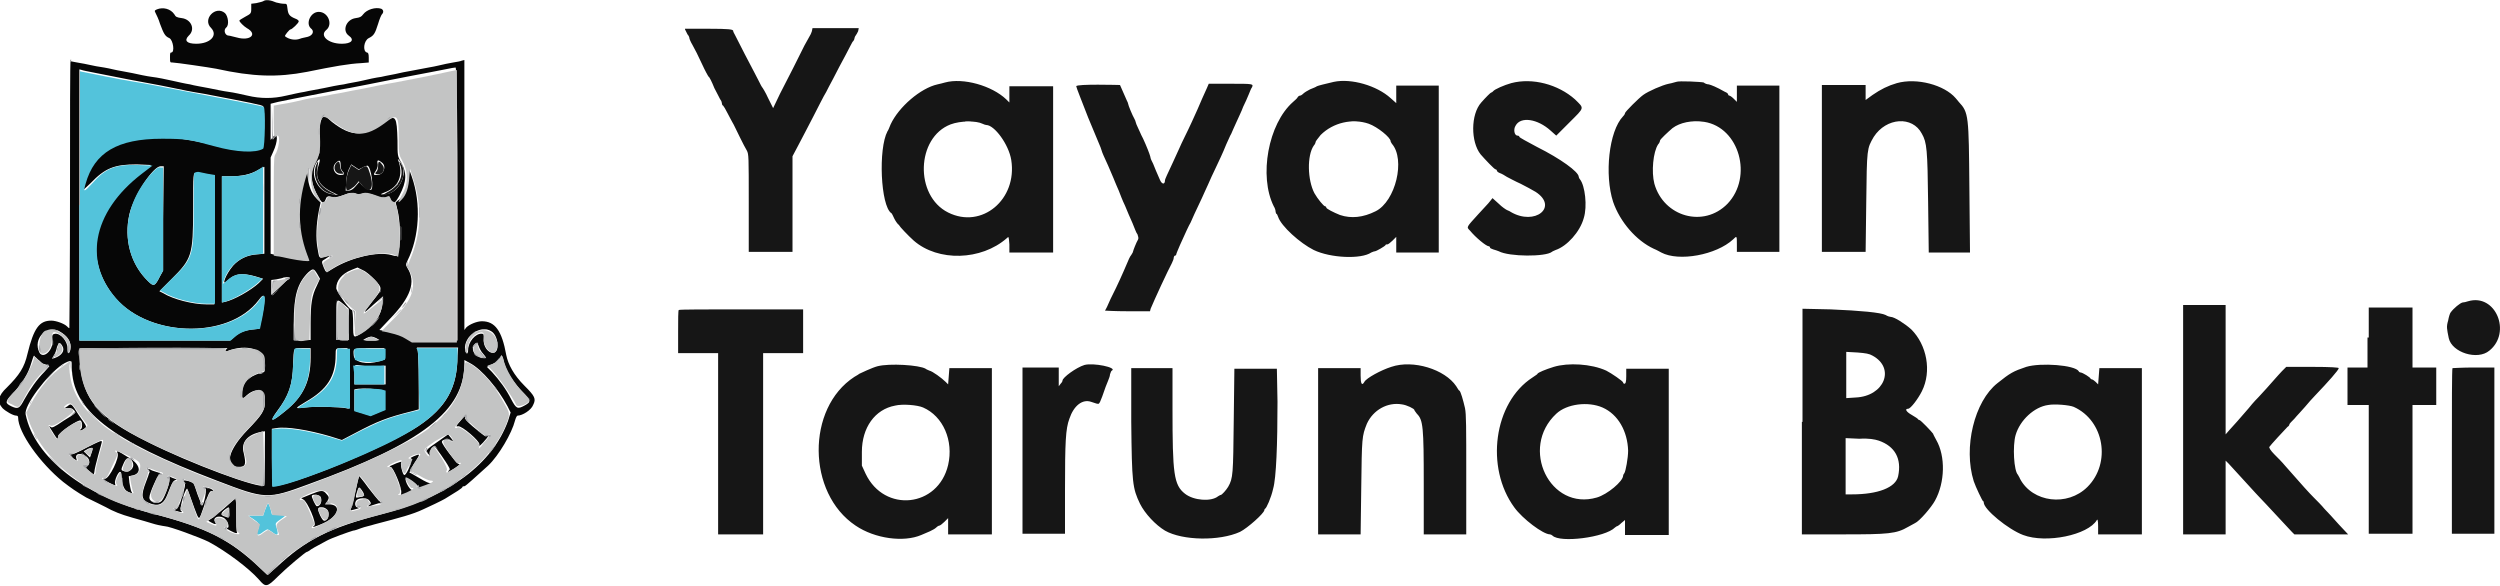 <?xml version="1.0" encoding="utf-8"?>
<!-- Generator: Adobe Illustrator 24.3.0, SVG Export Plug-In . SVG Version: 6.00 Build 0)  -->
<svg version="1.1" id="svg" xmlns="http://www.w3.org/2000/svg" xmlns:xlink="http://www.w3.org/1999/xlink" x="0px" y="0px"
	 viewBox="0 0 400 93.7" style="enable-background:new 0 0 400 93.7;" xml:space="preserve">
<style type="text/css">
	.st0{fill-rule:evenodd;clip-rule:evenodd;fill:#060606;}
	.st1{fill-rule:evenodd;clip-rule:evenodd;fill:#53C3DB;}
	.st2{fill-rule:evenodd;clip-rule:evenodd;fill:#161616;}
	.st3{fill-rule:evenodd;clip-rule:evenodd;fill:#C3C4C4;}
	.st4{fill-rule:evenodd;clip-rule:evenodd;fill:#A4A5A8;}
</style>
<g id="svgg">
	<path id="path0" class="st0" d="M42.1,0.2c-0.2,0.1-0.7,0.2-1.1,0.3l-0.8,0.1l0,0.8c0,0.8-0.1,0.8-1,1.3c-0.5,0.3-0.9,0.5-0.9,0.6
		c0,0.2,0.7,0.9,1.2,1.2c1.8,1,0.5,2.1-1.6,1.5c-0.5-0.1-1.1-0.3-1.3-0.3c-0.6,0-0.9-0.9-0.4-1.3c0.5-0.4,0.3-1.8-0.2-2.3
		c-1.5-1.3-3.7,1-2.2,2.4C34.9,5.7,33.6,7,31.4,7c-1.5,0-2-0.5-1.2-1.3c1.1-1,0.4-2.6-1.1-2.8c-0.8-0.1-1-0.2-1.2-0.6
		c-0.6-0.9-1.8-1.2-2.8-0.8c-0.4,0.2-0.4,0.2-0.2,0.6c0.1,0.2,0.5,1,0.7,1.7c0.6,1.6,0.8,2,1.5,2.3c0.6,0.3,0.9,2.3,0.3,2.3
		c-0.2,0-0.2,0.2-0.2,0.8c0,0.8,0,0.8,0.4,0.8c0.5,0,6,0.8,7,1c5.9,1.3,9.8,1.4,14.5,0.5c4.4-0.9,6.7-1.3,8.7-1.4L59,10V9.2
		c0-0.6-0.1-0.8-0.3-0.8C58,8.2,58.2,6.5,59,6.1c0.8-0.4,1-0.7,1.5-2.3c0.2-0.7,0.5-1.4,0.6-1.5c0.3-0.3,0.3-0.7-0.1-0.9
		c-0.9-0.3-2.3,0.1-2.9,0.9c-0.3,0.4-0.5,0.5-1.2,0.6c-1.5,0.2-2.2,2-1.1,2.8C56.8,6.4,56.2,7,54.7,7c-2.2,0-3.6-1.3-2.5-2.2
		c1.1-0.9,0.3-2.9-1.2-2.9c-1.3,0-2.1,1.8-1.3,2.6C50.4,5,50,5.7,49.2,5.9c-0.4,0.1-1,0.2-1.2,0.3c-0.8,0.3-1.8,0.1-2.4-0.4
		c-0.1-0.1,0.7-1.1,0.9-1.1c0.2,0,1.3-1,1.3-1.3c0-0.1-0.2-0.3-0.5-0.4c-1-0.4-1.2-0.7-1.3-1.6c-0.1-0.8-0.1-0.8-0.6-0.8
		c-0.3,0-0.8-0.1-1.2-0.2C43.3,0,42.5-0.1,42.1,0.2 M11.3,9.6c-0.1,0.1-0.1,9.7-0.1,21.5c0,12.2-0.1,21.4-0.1,21.4
		c-0.1,0-0.2-0.1-0.4-0.3c-0.4-0.4-1.7-0.9-2.5-0.9c-1.9,0-2.8,1.2-3.8,5.3c-0.5,2.2-1.3,3.4-3.3,5.4c-1.4,1.3-1.6,2.3-0.7,3.3
		c0.5,0.5,1.7,1.2,2.2,1.2c0.2,0,0.3,0.1,0.3,0.3c0,2.4,3.5,7.3,7.2,10.3c1.3,1,2,1.5,3.7,2.5c0.4,0.2,3.3,1.6,4,2
		c1.5,0.7,2.2,0.9,5.4,1.8c0.7,0.2,1.6,0.5,2.1,0.6c0.5,0.1,1,0.2,1.1,0.2c0.7,0,5.6,1.8,7,2.5c2.8,1.5,6.4,4.2,8,6
		c1.1,1.3,1.3,1.3,3.1-0.5c1.3-1.3,4.4-3.9,4.6-3.9c0.1,0,0.2-0.1,0.4-0.2c0.2-0.2,1.1-0.7,2.8-1.6c0.7-0.4,3.5-1.4,4.2-1.6
		c0.2,0,0.8-0.2,1.3-0.4s1.5-0.4,2.1-0.6c4.2-1.1,6.1-1.6,7.8-2.4c0.9-0.4,3-1.4,3.5-1.7c1.8-1.1,2.8-1.7,2.8-1.9
		c0-0.1,0.2-0.1,0.3-0.1c0.2,0,1.9-1.6,3.8-3.3c1.7-1.6,3.8-5.2,4.3-7.2c0.1-0.4,0.3-0.8,0.4-0.8c0.8,0,2.2-0.9,2.5-1.7
		c0.5-1,0.3-1.4-1.4-3.1c-1.7-1.7-2.6-3.4-2.9-4.9c-0.7-3.9-1.8-5.4-3.9-5.4c-0.8,0-2,0.5-2.5,1l-0.3,0.4l0-21.6l0-21.6l-0.4,0.1
		c-0.2,0.1-0.8,0.2-1.4,0.3s-1.6,0.3-2.4,0.5c-0.8,0.2-2.2,0.4-3.1,0.6c-0.9,0.2-2.3,0.4-3.1,0.6c-0.8,0.2-2.1,0.4-2.9,0.6
		c-0.8,0.1-2.2,0.4-3,0.6c-0.8,0.2-2.2,0.4-3,0.6c-0.8,0.1-2.3,0.4-3.2,0.6s-2.3,0.4-3.1,0.6c-0.7,0.1-2,0.4-2.9,0.6
		c-2.1,0.5-4.1,0.5-6.2,0c-0.9-0.2-2.2-0.5-3-0.6c-0.8-0.1-2.2-0.4-3.2-0.6c-1-0.2-2.3-0.4-3-0.6c-0.7-0.1-2-0.4-2.9-0.6
		c-0.9-0.2-2.3-0.5-3.2-0.6c-0.8-0.1-2.2-0.4-3.1-0.6c-0.9-0.2-2.3-0.4-3.1-0.6s-2-0.4-2.7-0.5c-0.6-0.1-1.8-0.4-2.5-0.5
		c-0.7-0.1-1.5-0.3-1.6-0.3C11.5,9.5,11.3,9.5,11.3,9.6 M20.5,12.7c3.9,0.7,7.4,1.4,7.8,1.5c0.4,0.1,2.4,0.5,4.3,0.8
		c7.3,1.4,9.4,1.8,9.5,2c0.3,0.5,0.2,6.4-0.2,6.6c-1.3,0.7-4.2,0.6-7.5-0.3c-9.6-2.6-17-1.3-19.8,3.4c-0.6,1-1.5,3.5-1.3,3.7
		c0,0,0.6-0.5,1.2-1.1c2.3-2.4,3.8-3,7.4-3l2.3,0.1l-1.6,1.3c-7.6,5.9-9.3,13.2-4.6,19.4c5.2,6.9,18.5,7.4,23.4,0.9
		c1-1.4,1.2-0.7,0.5,2.7l-0.4,1.9l-0.9,0.1c-1.3,0.1-2.4,0.5-3.1,1.2l-0.7,0.6H24.8H12.7V32.8V11.1l0.4,0.1
		C13.2,11.3,16.6,11.9,20.5,12.7 M73.2,32.8v21.7h-3.7h-3.7L64.9,54c-0.7-0.4-1.7-0.8-3.6-1.1l-0.6-0.1l1.7-1.8
		c3.3-3.4,4.2-5.9,2.8-8.1c-0.3-0.5-0.3-0.6,0-1.2c1.9-3.8,2.2-9.1,0.7-13.4l-0.5-1.4l-0.1,1.4c-0.1,1.7-0.6,3-1.4,3.6l-0.6,0.5
		l0.3,1.2c0.4,1.6,0.5,4.4,0.3,5.9c-0.3,1.6-0.3,1.6-1.3,1.3c-2.2-0.6-6.4,0.4-9.2,2.1c-1.3,0.8-1.2,0.8-1.6-0.1
		c-0.4-1-0.4-1,0.3-1.4c0.8-0.5,0.8-0.6-0.2-0.3c-0.9,0.2-0.8,0.3-1.1-1.4c-0.3-1.6-0.2-3.8,0.2-5.9l0.3-1.4l-0.7-0.7
		c-0.8-0.8-1.2-1.9-1.4-3.6l-0.1-1.2l-0.5,1.4c-1.3,4-1.2,8.1,0.2,11.8l0.5,1.3l-1.2,0c-0.7,0-1.8-0.2-2.6-0.3
		c-0.8-0.2-1.6-0.4-1.8-0.4l-0.4-0.1v-7.7v-7.7l0.4-0.9c0.8-1.7,0.8-3.3,0-2.4l-0.4,0.5l0-2.9l0-2.9l1.2-0.3c1-0.2,2.9-0.6,9.6-1.9
		c0.7-0.1,2.8-0.5,4.8-0.9c1.9-0.4,5.1-1,7.1-1.4c2-0.4,4.3-0.8,5.2-1s1.6-0.3,1.7-0.3C73.1,11.2,73.2,20.9,73.2,32.8 M51.4,19.2
		c-0.2,0.5-0.3,1.2-0.3,3v2.3l-0.6,1.2c-0.9,1.9-0.9,3.1,0.1,5.2c0.8,1.6,1.2,1.9,1.5,1c0.2-0.5,0.2-0.5,1-0.4
		c0.6,0.1,1.1,0,1.9-0.3c1-0.4,1.2-0.4,1.8-0.2c0.3,0.1,0.7,0.2,0.9,0.1c0.6-0.2,1.4-0.2,2.3,0.2c0.6,0.3,1.1,0.3,1.6,0.3
		c0.7-0.1,0.8-0.1,0.9,0.4c0.3,0.8,0.7,0.6,1.4-0.7c1.2-2.3,1.2-3.6,0.3-5.3c-0.6-1-0.6-1.1-0.6-3.5c-0.1-3.9-0.3-4.2-2-3
		c-3.3,2.4-5.3,2.5-8.5,0C51.8,18.3,51.8,18.3,51.4,19.2 M51,26.4c-0.7,1.9,0,3.3,2.1,4.3l1,0.5l-0.8-0.1c-2.4-0.2-3.9-3.2-2.6-5.2
		C51.2,25.2,51.3,25.4,51,26.4 M64.3,26.3c1,2-0.8,4.9-3,4.8c-0.5,0-0.5,0,0.2-0.3c2.3-0.8,3.1-2.8,2.2-5.2
		C63.5,25.2,64,25.7,64.3,26.3 M54.5,26.4c0,0.5,0.1,0.8,0.3,1c0.4,0.4,0.3,0.6-0.3,0.6c-1,0-1.5-1.2-0.8-1.9
		C54.3,25.5,54.5,25.6,54.5,26.4 M61.1,26c0.8,0.6,0.3,2-0.8,2c-0.6,0-0.6,0-0.1-0.8c0.2-0.4,0.3-0.7,0.2-1.1
		C60.3,25.6,60.5,25.5,61.1,26 M58,26.8c0.3-0.2,0.7-0.3,0.8-0.3c0.6,0.2,1.1,3.9,0.5,3.9c-0.4,0-1.2-0.5-1.5-0.9l-0.3-0.4l-0.6,0.7
		c-0.4,0.5-0.8,0.7-1.1,0.7h-0.5l0.1-1.3c0-0.9,0.2-1.6,0.4-2.1l0.4-0.8l0.6,0.4l0.6,0.4L58,26.8 M26.1,35l0,8.3l-0.5,0.9
		c-0.8,1.6-1,1.7-1.9,0.8c-2.8-2.7-3.9-6.8-3-10.7c0.7-3,3.8-7.7,5-7.7h0.5L26.1,35 M42.3,33.6l0,7l-1.2,0.1
		c-1.5,0.1-2.8,0.7-3.8,1.8c-1.2,1.4-2,3.5-0.9,2.4c1.1-1.1,2.2-1.3,4.4-0.7l1.3,0.4l-0.7,0.7c-1.3,1.2-4,2.7-5.4,3l-0.5,0.1V38.3
		V28.2H37c1.7,0,3.1-0.3,4.3-1c0.5-0.3,0.9-0.5,1-0.5C42.3,26.7,42.3,29.8,42.3,33.6 M33.1,27.9l1.2,0.2l0,10.3l0,10.3h-1.3
		c-2.1,0-5.3-0.8-6.9-1.8l-0.6-0.3l1.9-1.9c3.3-3.3,3.5-3.8,3.5-11.3c0-5.8,0-5.8,0.5-5.7C31.8,27.6,32.4,27.8,33.1,27.9 M59.9,44.7
		c1.4,1.5,1.3,1.5-0.3,3.5c-1.7,2.1-1.6,2.2,0.2,0.5l1.5-1.3l-0.1,1.1c-0.2,1.9-1.1,3.3-3.1,4.6c-1.6,1.1-1.6,1.2-1.6-1.3
		c0-1.2-0.1-2.2-0.2-2.2c-0.4,0-2.5-3-2.5-3.5c0-1.2,0.9-2.3,2.4-2.9l1-0.4l0.8,0.4C58.7,43.5,59.4,44.2,59.9,44.7 M50.8,43.9
		l0.4,0.7l-0.5,1.1c-0.8,1.6-1,2.9-1,6l0,2.7h-1.3H47v-2.8c0-4.3,0.6-6.3,2.3-8C50.1,42.9,50.2,42.9,50.8,43.9 M46.3,44.5
		c0,0.1-0.1,0.2-0.3,0.3c-0.2,0.1-0.8,0.7-1.4,1.3l-1.2,1.1l0-1.2l0-1.2l0.8-0.1c0.5-0.1,1-0.2,1.2-0.3
		C46.2,44.3,46.3,44.3,46.3,44.5 M55,48.7l0.8,0.7l0,2.5l0,2.5h-1h-1v-3.2C53.8,47.6,53.8,47.7,55,48.7 M9.5,53
		c1.2,0.7,1.8,1.5,1.8,2.5c-0.1,1.2-0.5,1.4-0.5,0.2c0-1.1-1.1-2.4-2-2.3c-0.4,0.1-0.5,0.1-0.4,1.1c0.1,1.6-1.5,3-2.1,1.9
		C5.2,54.2,7.5,51.9,9.5,53 M78.6,53c0.7,0.4,1.1,1.6,1,2.6c-0.3,1.8-2.4,0.5-2.2-1.4c0-0.7,0-0.8-0.3-0.8c-1-0.1-2.2,1.3-2.2,2.6
		c0,0.8-0.4,0.7-0.5-0.1C74.2,53.8,76.9,51.9,78.6,53 M60.2,54.1l0.5,0.3L60,54.5c-0.4,0-1,0-1.3,0l-0.6-0.1l0.5-0.3
		C59.2,53.8,59.6,53.8,60.2,54.1 M10,55.4c0.4,0.7-0.1,1.5-1.3,1.9l-0.4,0.1l0.3-0.5c0.2-0.3,0.4-0.8,0.5-1.3
		C9.4,54.7,9.6,54.7,10,55.4 M76.6,55.4c0.1,0.3,0.4,0.9,0.7,1.2c0.5,0.6,0.6,0.7,0.2,0.7c-1.4,0-2.3-1.3-1.6-2.2
		C76.3,54.7,76.4,54.8,76.6,55.4 M36.1,56c-0.1,0.3-0.1,0.3,0.2,0.2c3.3-1.3,6.1-0.3,6,2.1l0,1.2l-0.7,0.2c-1.9,0.6-2.9,1.6-2.9,3.3
		v0.9l0.5-0.4c1.6-1.6,3.2-1.3,3.2,0.6c0,1.6-0.4,2.2-2.8,4.7c-3.1,3.2-3.8,5.9-1.4,5.9c1.1,0,1.2-0.4,0.8-2.2
		c-0.5-1.7,0.6-3,2.8-3.4l0.6-0.1v4.3c0,2.4-0.1,4.4-0.1,4.4c-0.9,0.5-11.8-3.5-18.7-7c-7.9-3.9-10.3-6.7-10.8-12.6
		c-0.1-1.1-0.1-2.1-0.1-2.2c0.1-0.2,1.7-0.2,11.9-0.2h11.8L36.1,56 M49.7,57.2c0,3.8-1.2,6.3-4.1,8.6c-2.2,1.8-2.6,1.8-1.2-0.1
		c1.8-2.4,2.4-4.1,2.5-7.4c0.1-2.8,0-2.6,1.5-2.6h1.3V57.2 M55.8,60.6l0,4.8l-0.5-0.1c-0.9-0.2-5.1-0.3-6.5-0.1
		c-1.7,0.2-1.7,0.2,0.1-0.9c3.5-2,4.8-4.1,4.8-7.5c0-1.1,0-1.1,1.1-1.1l0.8,0L55.8,60.6 M61.6,56.6l0,0.9l-0.9,0.3
		c-2,0.6-4,0.2-4.1-0.9c-0.1-1.2-0.2-1.2,2.5-1.2l2.4,0L61.6,56.6 M73.2,56.9c0,5.1-1.8,8.3-6.3,11.3c-5,3.3-20.3,9.6-23.3,9.6
		c0,0-0.1-2.1-0.1-4.6v-4.6l0.7-0.1c1.6-0.3,5.2,0.3,8.6,1.3l1.9,0.6l2.1-1.1c3.6-1.9,5.1-2.5,9.1-3.5l1.1-0.3L67,61
		c0-2.5-0.1-4.8-0.2-5l-0.1-0.4h3.3h3.3L73.2,56.9 M6.3,57.7c0.3,0.3,0.5,0.5,0.6,0.5c0.1,0,0.3,0.1,0.6,0.2l0.4,0.2l-0.8,0.9
		c-1.2,1.2-2.3,2.8-3.2,4.4c-0.8,1.5-1,1.6-2.1,1.1c-1-0.5-1-0.7,0.1-1.9c1.8-1.8,2.6-3.3,3.1-5c0.4-1.2,0.4-1.4,0.6-1
		C5.7,57.1,6,57.5,6.3,57.7 M80.7,58.2c0.4,1.4,1.5,3.1,2.9,4.5c1.4,1.4,1.4,1.6,0.3,2.2c-1.1,0.6-1.3,0.5-2.1-1
		c-0.8-1.6-1.9-3.1-3.1-4.4l-0.8-0.8l0.8-0.4c0.5-0.2,1-0.7,1.2-0.9C80.3,56.6,80.3,56.6,80.7,58.2 M11.5,58.7
		c0,6.9,6.1,11.7,23.2,18.2c7.8,3,8.1,3,14.6,0.6c18.3-6.6,25-11.8,25-19.3v-0.6l0.9,0.5c1.9,1,4.5,4.1,6,6.9l0.5,1l-0.4,1.3
		c-2.5,6.9-9.4,12.1-20,14.9c-8.8,2.3-12.4,4.2-17.1,8.6L42.8,92l-1.3-1.2c-4.6-4.4-8.5-6.4-17-8.6c-11-2.8-19-9-20.4-15.9
		c-0.3-1.4,3.4-6.3,5.9-8C11.4,57.5,11.5,57.6,11.5,58.7 M60.3,58.6l1.4-0.1l0,1.5l0,1.5l-2.5,0l-2.5,0l0-1.5c0-1.8-0.1-1.7,1.2-1.5
		C58.4,58.6,59.5,58.6,60.3,58.6 M60.9,62.4l0.7,0.2V64v1.5L60.5,66l-1.2,0.5L58,66.1l-1.3-0.4v-1.7v-1.7l0.6-0.1
		C58.3,62.1,60.2,62.2,60.9,62.4 M10.8,65c-0.5,0.3-0.5,0.3-0.1,0.3c0.7,0,0.8,0,1.1,0.3c0.4,0.4,0.4,0.5-1.6,1.7
		c-1.6,1.1-1.9,1.2-2.1,1c-0.3-0.2-0.3-0.2,0,0.3c1.1,1.8,1.2,1.9,1.2,1.2c0-0.5,3.3-2.8,3.6-2.5c0.3,0.2,0.3,1.1,0.1,1.3
		c-0.4,0.3-0.1,0.4,0.3,0.1c0.7-0.4,0.7-0.3-0.7-2.3C11.4,64.5,11.4,64.5,10.8,65 M73.7,67.3c-0.8,0.9-0.8,1-0.4,0.9
		c0.6-0.1,3.5,2.4,3.4,2.9c-0.1,0.4,0,0.3,0.6-0.3c0.9-1,1.1-1.4,0.7-1.1c-0.4,0.2-0.2,0.3-2.4-1.5c-0.9-0.8-1.3-1.2-1.2-1.4
		C74.5,66.4,74.5,66.4,73.7,67.3 M70,70.7c-1.9,1.3-2,1.4-1.4,2l0.3,0.4l-0.1-0.4c-0.1-0.4,0.4-1.3,0.7-1.3c0.1,0,1.9,2.5,2.3,3.3
		c0.2,0.3,0.2,0.5,0,0.6c-0.3,0.4,0,0.2,1-0.4c0.8-0.6,0.9-0.6,0.5-0.7c-0.3-0.1-2.6-3.1-2.6-3.5c0-0.4,0.9-0.5,1.3-0.3
		c0.6,0.3,0.6,0.2,0.1-0.4l-0.4-0.5L70,70.7 M13.9,71.6c-1.1,0.6-2.2,1.1-2.4,1.1c-0.5,0-0.4,0.2,0.3,0.7l0.5,0.3l-0.1-0.4
		c-0.2-0.8,0.8-0.9,1.7-0.2c0.6,0.5,0.5,1.5-0.2,1.5c-0.2,0-0.1,0.2,0.5,0.7l0.8,0.7l0.1-0.5c0-0.3,0.3-1.5,0.6-2.6
		c0.3-1.1,0.6-2.1,0.6-2.2C16.3,70.4,15.9,70.6,13.9,71.6 M14.6,72.6l-0.2,0.6l-0.5-0.5l-0.5-0.5l0.7-0.4
		C14.9,71.5,15,71.6,14.6,72.6 M18.8,72.5c0.4,0.6-1.3,4.1-2,4.1c-0.5,0-0.5,0,0.6,0.6c1.2,0.6,1.1,0.6,1,0.1
		c-0.1-0.4,0.5-1.8,0.8-1.8c0.1,0,0.2,0.1,0.2,0.3c0.1,1.7,0.4,2.6,1.1,2.9l0.7,0.3l-0.2-0.4c-0.1-0.2-0.2-0.9-0.3-1.4l-0.1-1
		l0.5-0.1c1.7-0.3,1.4-1.9-0.7-3C18.8,72.1,18.6,72,18.8,72.5 M66.2,73c-0.4,0.2-0.6,0.3-0.5,0.3c0.5,0-0.6,2.7-1,2.7
		c-0.3,0-0.7-1.9-0.5-2c0.4-0.3-0.6,0-1.4,0.4c-0.5,0.2-0.6,0.3-0.3,0.3c0.4,0,1.8,3.3,1.7,4.1c-0.1,0.6-0.1,0.6,1.1,0.1
		c0.8-0.3,0.9-0.4,0.6-0.5c-0.4-0.1-1.1-1.4-1-1.8c0.1-0.3,2.2,1.1,2.1,1.4c-0.1,0.3,0,0.2,1-0.1c1.3-0.5,1.3-0.5,0.7-0.6
		c-0.4-0.1-1.3-0.6-2.8-1.5l-0.4-0.2l0.4-0.8c0.2-0.4,0.6-1,0.8-1.3C67.2,72.6,67.2,72.6,66.2,73 M21.1,73.7
		c0.6,0.9-0.1,1.9-1.1,1.7c-0.7-0.1-0.7-0.2-0.2-1.3C20.2,73.2,20.6,73.1,21.1,73.7 M23.8,75.2c0.2,0.2,0.1,0.5-0.4,1.8
		c-0.9,2.3-0.8,3,0.5,3.5c1.4,0.6,2.3,0.2,2.9-1.4c0.7-1.8,0.9-2.2,1.3-2.3c0.3,0,0.2-0.1-0.4-0.3c-0.7-0.3-0.8-0.3-0.6,0
		c0.2,0.4-0.7,3-1.2,3.6c-0.6,0.7-2,0.3-2-0.5c0-0.7,1.4-3.8,1.7-3.7c0.6,0.2,0.2-0.2-0.6-0.4c-0.4-0.1-0.9-0.3-1-0.4
		C23.6,75,23.6,75,23.8,75.2 M56.9,78.5c-0.3,1.3-0.6,2.5-0.7,2.8c-0.2,0.4-0.2,0.4,0.2,0.3c1.1-0.3,1.2-0.3,0.8-0.4
		c-0.4-0.1-0.5-0.7-0.2-1.1c0.3-0.5,1.8-0.5,2.1,0c0.3,0.4,0.3,0.5,0,0.7c-0.4,0.3-0.3,0.3,0.9-0.1l1-0.3l-0.4-0.3
		c-0.2-0.2-1-1.2-1.7-2.1c-0.7-1-1.4-1.8-1.4-1.8C57.4,76.2,57.2,77.2,56.9,78.5 M29.5,77.2c0.2,0.4,0.1,0.8-0.6,3
		c-0.3,0.8-0.5,1.3-0.8,1.3c-0.3,0.1-0.3,0.2,0.3,0.3c0.3,0.1,0.7,0.2,0.7,0.1s0-0.1-0.1-0.1c-0.4,0,0.4-3.1,0.9-3.6
		c0.1-0.1,0.1,0.1,1.2,3.1c0.8,2.1,0.7,2.1,1.5-0.2c0.7-2,1-2.7,1.3-2.5c0.1,0.1,0.2,0,0.2-0.1s-0.2-0.2-0.4-0.3
		c-0.2-0.1-0.5-0.1-0.7-0.2c-0.2-0.1-0.3-0.1-0.1,0.2c0.2,0.3-0.3,2.7-0.6,2.7c0,0-0.3-0.8-0.7-1.8l-0.6-1.8l-0.7-0.3
		C29.3,76.8,29.3,76.8,29.5,77.2 M58,78.6c0.4,0.6,0.3,0.9-0.3,0.9c-0.1,0-0.3,0.1-0.5,0.1c-0.2,0.1-0.3,0-0.2-0.5
		C57.4,77.8,57.4,77.7,58,78.6 M49.7,79.1c-0.8,0.3-1.4,0.6-1.5,0.6c0,0,0.1,0.1,0.3,0.2c0.7,0.3,2.2,3.9,1.8,4.2
		c-0.6,0.4,0.1,0.2,1.5-0.4c2.4-1.1,2.9-3,0.8-3H52l0.3-0.4c0.4-0.6,0.4-0.8-0.1-1.3C51.7,78.4,51.4,78.4,49.7,79.1 M51.3,79.5
		c0.3,0.6,0,1.5-0.6,1.5c-0.2,0-0.9-1.5-0.8-1.7C50.1,79,51.2,79.2,51.3,79.5 M35.9,81.3C35,82.1,34,82.9,33.8,83l-0.5,0.3l0.5,0.3
		c0.7,0.4,0.9,0.3,0.6-0.1c-0.4-0.6,0.4-1.1,1.3-0.7c0.7,0.3,1.2,1.7,0.6,1.7c-0.3,0,1.2,0.8,1.5,0.8c0.1,0,0.2-0.1,0.1-0.2
		c-0.1-0.1-0.1-1.3-0.1-2.8c0-1.4,0-2.6-0.1-2.6C37.6,79.8,36.8,80.5,35.9,81.3 M36.7,82c0,0.8,0,0.9-0.5,0.7
		c-0.9-0.2-1-0.5-0.3-1.1C36.7,81,36.7,81,36.7,82 M52.3,81.5c0.6,0.6,0.1,2-0.5,1.8c-0.3-0.1-1-1.6-0.9-1.9
		C51,81,51.9,81.1,52.3,81.5"/>
	<path id="path1" class="st1" d="M12.7,32.8v21.7h12.1h12.1l0.7-0.6c0.8-0.7,1.8-1.1,3.1-1.2l0.9-0.1l0.4-1.9
		c0.6-3.2,0.5-4.1-0.4-2.8c-4.2,6.1-16.7,6.3-22.5,0.4c-5.9-6-4.5-14.3,3.6-20.5l1.7-1.3l-2.3-0.1c-3.7-0.1-5.2,0.5-7.4,3
		c-1.3,1.4-1.4,1.4-1,0c1.4-5,5.1-7.2,12.2-7.2c3.7,0,4.4,0.1,8.4,1.2c3.6,1,6.6,1.1,7.8,0.4c0.3-0.2,0.4-6.5,0.1-6.7
		c-0.1-0.1-4.2-0.9-12.6-2.5c-1.7-0.3-4.1-0.8-5.2-1c-1.1-0.2-2.7-0.5-3.4-0.6c-1.9-0.3-7.3-1.4-7.8-1.5l-0.4-0.1V32.8 M24,28
		c-4.7,5.4-4.8,12.6-0.3,17c0.9,0.9,1.1,0.8,1.9-0.8l0.5-0.9V35v-8.2l-0.4,0C25.3,26.7,25,26.9,24,28 M41.1,27.3
		c-1.2,0.7-2.4,0.9-4.2,0.9h-1.4v10.1v10.1l0.4-0.1c1.3-0.3,3.9-1.8,5.2-2.9l0.9-0.8l-1-0.3c-2.3-0.7-3.4-0.6-4.7,0.6
		c-0.7,0.6-0.7,0.6-0.6,0.3c0.8-2.6,2.8-4.3,5.2-4.5l1.2-0.1v-7c0-3.8,0-7,0-7C42.1,26.7,41.6,27,41.1,27.3 M31.1,27.7
		C31,27.7,31,30.3,31,33.3c0,7.5-0.1,8.1-3.5,11.3l-1.9,1.9l0.6,0.3c1.6,1,4.8,1.8,6.9,1.8h1.3l0-10.3l0-10.3l-1.2-0.2
		c-0.6-0.1-1.3-0.3-1.5-0.3S31.1,27.6,31.1,27.7 M47.1,55.9c0,0.1-0.1,1.2-0.2,2.4c-0.1,3.3-0.7,5-2.6,7.6c-1.3,1.7-0.9,1.7,1.3-0.1
		c2.8-2.2,3.9-4.5,4-8.1l0-1.9l-1.2,0C47.5,55.7,47.1,55.7,47.1,55.9 M54,55.8c-0.1,0.1-0.1,0.5-0.1,1c0,3.4-1.3,5.5-4.8,7.5
		c-1.8,1.1-1.8,1.1-0.1,0.9c1.3-0.2,5.6-0.1,6.5,0.1l0.5,0.1l0-4.8l0-4.8l-0.8,0C54.4,55.7,54,55.7,54,55.8 M56.7,55.9
		c0,0.1-0.1,0.6,0,1l0.1,0.7l0.9,0.2c1,0.2,2.6,0.2,3.5-0.1c0.5-0.2,0.5-0.2,0.5-1l0-0.9l-2.4,0C57.3,55.7,56.8,55.7,56.7,55.9
		 M66.8,56c0.1,0.2,0.2,2.4,0.2,5l0.1,4.6L65.5,66c-3.2,0.8-4.7,1.4-7.7,2.9l-3.1,1.6l-2-0.6c-3.5-1-6.7-1.5-8.4-1.3l-0.8,0.1v4.6
		c0,2.5,0,4.6,0.1,4.6c2.2,0,13.9-4.5,20.1-7.8c7-3.7,9.5-7.2,9.5-13.2v-1.2h-3.3h-3.3L66.8,56 M56.7,60l0,1.5h2.4h2.4l0-1.5l0-1.5
		l-2.5,0l-2.5,0L56.7,60 M57.3,62.3l-0.6,0.1v1.7v1.7l1.3,0.4l1.3,0.4l1.2-0.5l1.2-0.5V64v-1.5l-0.7-0.2
		C60.2,62.2,58.3,62.1,57.3,62.3 M42.8,80.6c0,0.1-0.2,0.5-0.4,1l-0.3,0.9l-1.2,0l-1.2,0l0.9,0.6c1,0.7,1,0.9,0.6,1.8
		c-0.4,0.7,0.1,0.9,0.9,0.2c0.3-0.2,0.6-0.4,0.7-0.4c0.1,0,0.4,0.2,0.7,0.4c0.9,0.7,1.1,0.6,0.8-0.5c-0.3-1-0.4-0.8,1-1.8l0.6-0.5
		l-1.2,0l-1.2,0l-0.2-0.8C43.1,80.8,42.9,80.4,42.8,80.6"/>
	<path id="path2" class="st2" d="M109.6,4.7c0.1,0.2,0.3,0.6,0.4,0.8c0.2,0.2,0.3,0.5,0.3,0.6c0,0.1,0.2,0.6,0.5,1.1
		c0.3,0.5,1,1.9,1.5,3c0.5,1.1,1,2,1.1,2.1c0.1,0,0.5,0.8,0.9,1.8c0.5,0.9,0.9,1.8,1,1.9c0.1,0.1,0.2,0.4,0.2,0.5
		c0,0.2,0.1,0.4,0.2,0.4c0.1,0.1,0.4,0.6,0.7,1.2c0.3,0.6,0.7,1.3,0.8,1.5c0.3,0.5,0.3,0.6,1.2,2.4c0.4,0.8,0.9,1.8,1.1,2.1
		c0.3,0.6,0.3,0.9,0.3,8.4v7.8h3.5h3.5v-7.6V25l0.9-1.7c0.5-1,1.6-3,2.4-4.6c0.8-1.6,1.6-3.1,1.7-3.3c0.1-0.2,0.3-0.5,0.4-0.7
		c0.1-0.2,0.6-1.2,1.1-2.1c0.5-1,1.4-2.7,2-3.8s1.1-2.2,1.2-2.2c0.1-0.1,0.2-0.3,0.2-0.4c0-0.1,0.1-0.4,0.2-0.5
		c0.1-0.1,0.3-0.5,0.4-0.7l0.1-0.5h-3.8H130l-0.1,0.5c-0.1,0.3-0.2,0.5-0.2,0.5s-0.5,0.9-1,1.8c-0.5,1-1.3,2.6-1.8,3.6
		s-1.5,2.9-2.1,4.1l-1.1,2.3l-0.8-1.6c-0.4-0.9-0.9-1.7-1-1.8c-0.1-0.1-0.6-1.2-1.2-2.3c-0.9-1.7-2.1-4-3.1-6
		c-0.1-0.2-0.3-0.5-0.3-0.7c-0.1-0.2-0.7-0.3-3.9-0.3l-3.8,0L109.6,4.7 M151.2,13.2c-0.3,0.1-0.8,0.2-1.2,0.3
		c-2.7,0.6-6.2,3.6-7.5,6.4c-0.2,0.5-0.4,1-0.5,1.1c-1.5,2.8-1.1,11.9,0.6,13.1c0.1,0,0.3,0.5,0.5,0.9c0.2,0.4,0.5,0.8,0.6,0.9
		c0.1,0,0.2,0.2,0.2,0.2c0,0.1,1.4,1.6,2.3,2.4c3.9,3.4,10.8,3.2,14.9-0.4c0.3-0.3,0.3-0.3,0.4,1l0,1.3l3.5,0l3.5,0l0-13.3l0-13.3
		h-3.5h-3.5V15v1.4l-0.5-0.5C158.7,13.7,154.1,12.4,151.2,13.2 M213.4,13.1c-1.3,0.3-2.5,0.6-2.7,0.7c-0.1,0.1-0.6,0.3-1.1,0.5
		c-0.4,0.2-0.9,0.5-1.1,0.7c-0.2,0.2-0.4,0.3-0.5,0.3c-0.1,0-0.3,0.1-0.4,0.3c-0.1,0.2-0.5,0.5-0.7,0.7c-4,3.5-5.5,11.9-3.1,16.7
		c0.2,0.3,0.3,0.7,0.3,0.9c0,0.1,0.1,0.3,0.1,0.3c0.1,0,0.2,0.2,0.3,0.5c0.5,1.5,3.5,4.2,5.7,5.3c2.7,1.3,7.6,1.5,9.2,0.4
		c0.2-0.1,0.5-0.2,0.6-0.2c0.2,0,1.6-0.8,1.7-1c0-0.1,0.1-0.1,0.3-0.1c0.1,0,0.5-0.3,0.8-0.6l0.6-0.6V39v1.4h3.4h3.4V27V13.7h-3.4
		h-3.4v1.4v1.4l-0.9-0.8C220.3,13.7,216.2,12.5,213.4,13.1 M241.8,13.3c-1.1,0.3-2.7,1-2.9,1.3c-0.1,0.1-0.2,0.2-0.3,0.2
		c-0.1,0-0.9,0.8-1.6,1.6c-1.7,1.9-1.7,6.3-0.1,8.3c0.7,0.8,2.2,2.4,2.4,2.4c0.1,0,0.2,0.1,0.2,0.2c0,0.1,0.2,0.3,0.5,0.4
		c0.3,0.1,0.8,0.4,1.1,0.6c0.4,0.2,1.3,0.7,2.2,1.1c0.8,0.4,1.9,1,2.4,1.3c3.7,2.4-0.1,5.5-4,3.2c-0.1-0.1-0.4-0.2-0.6-0.3
		c-0.2-0.1-0.8-0.5-1.3-1l-1-0.9l-0.4,0.5c-0.2,0.3-1.1,1.2-1.9,2.1c-1.9,2.1-1.9,2-1.3,2.6c0.9,1.1,2.6,2.5,3,2.5
		c0.1,0,0.2,0.1,0.2,0.2c0,0.1,0.2,0.2,0.5,0.3c0.3,0.1,0.7,0.2,0.9,0.3c1.7,0.9,7.5,0.9,8.5,0.1c0.1-0.1,0.4-0.2,0.6-0.3
		c1.8-0.6,3.9-2.9,4.5-5.1c0.6-1.9,0.2-5.2-0.6-6.2c-0.1-0.1-0.2-0.3-0.2-0.4c0-0.8-2.9-2.9-6.7-4.8c-1.5-0.8-2.8-1.5-2.8-1.6
		c0-0.1-0.1-0.2-0.3-0.2c-0.5,0-0.7-1-0.3-1.6c0.8-1.5,3.5-1.1,5.6,0.8l0.9,0.8l2.1-2.1c2.5-2.5,2.4-2.2,0.9-3.7
		C249.3,13.5,245.2,12.4,241.8,13.3 M268.2,13.1c-0.1,0-0.6,0.2-1.2,0.3c-1,0.2-3.3,1.2-4.1,1.8c-0.7,0.5-2.9,2.7-2.9,2.9
		c0,0.1-0.1,0.3-0.3,0.5c-2.3,2.4-3,9.4-1.6,13.7c1.1,3.2,3.7,6.2,6.5,7.5c0.5,0.2,1,0.5,1.2,0.6c2.8,1.5,8.8,0.4,11.5-2.1
		c0.6-0.6,0.6-0.6,0.6,0.8v1.2h3.4h3.4V27V13.7h-3.4h-3.4l0,1.3l0,1.3l-0.5-0.5c-0.3-0.3-0.6-0.5-0.7-0.5c-0.1,0-0.2-0.1-0.2-0.2
		s-0.2-0.3-0.5-0.4c-1.4-0.8-2.2-1.1-2.6-1.2c-0.2,0-0.6-0.1-0.8-0.3C272.3,13.1,268.6,12.9,268.2,13.1 M303.5,13.3
		c-1.4,0.4-2.6,1-3.9,1.9l-1.1,0.8l0-1.2l0-1.2H295h-3.5V27v13.3l3.5,0l3.5,0l0.1-7.9c0.1-8.7,0.1-8.6,1.2-10.5
		c2-3.1,6.2-3.4,7.7-0.5c0.8,1.4,0.9,2.5,1,11l0.1,8h3.3h3.3L315.1,30c-0.1-11.5-0.1-12-1.7-13.7c-0.1-0.1-0.3-0.4-0.5-0.6
		C311.1,13.6,306.7,12.4,303.5,13.3 M172.2,13.8c0,0.2,0.9,2.4,1.9,5c1.1,2.6,1.8,4.3,2,4.8c0.1,0.3,0.2,0.6,0.2,0.6
		c0,0.1,0.4,1,1,2.3c0.2,0.4,0.4,1,0.6,1.4c0.2,0.4,0.4,1,0.5,1.2c0.1,0.3,0.4,0.9,0.6,1.4c0.2,0.5,0.6,1.6,1,2.4
		c0.3,0.8,0.9,2.1,1.2,2.8c0.3,0.7,0.6,1.6,0.8,1.8c0.1,0.3,0.2,0.6,0.1,0.8c-0.3,0.5-0.8,1.8-0.8,1.9c0,0.1-0.1,0.3-0.3,0.6
		c-0.2,0.2-0.5,0.9-0.7,1.4c-0.2,0.5-0.7,1.6-1.1,2.5c-0.4,0.9-0.9,1.9-1.1,2.3c-0.2,0.4-0.6,1.2-0.8,1.7s-0.5,1-0.5,1
		c0,0,1.6,0.1,3.6,0.1h3.6l0.1-0.4c0.1-0.2,0.4-0.9,0.7-1.6c0.6-1.3,1.4-3.1,2-4.3c0.2-0.4,0.5-1,0.7-1.4s0.3-0.7,0.3-0.9
		c0-0.1,0.1-0.3,0.2-0.3c0.1,0,0.2-0.1,0.2-0.2c0-0.1,0.3-0.8,0.6-1.5c0.9-2,1.4-3.1,1.7-3.6c0.2-0.5,0.8-1.8,1.8-3.9
		c0.2-0.5,0.7-1.5,1-2.2c0.3-0.7,0.8-1.8,1.1-2.4c0.7-1.5,1.2-2.5,1.8-4c0.3-0.6,0.6-1.4,0.8-1.7c0.1-0.3,0.5-1.1,0.8-1.8
		c0.3-0.7,0.9-1.9,1.1-2.5c0.3-0.6,0.7-1.5,0.9-2c0.2-0.5,0.4-1,0.5-1.1c0.3-0.6,0.2-0.6-3.4-0.6h-3.5l-0.3,0.7
		c-0.4,0.9-1.1,2.4-1.5,3.4c-0.4,0.9-1.3,2.9-2.1,4.5c-0.7,1.4-0.9,2-1.8,3.9c-0.9,1.9-1.3,2.8-1.3,2.9c0,0.8-0.5,0.7-0.8,0
		c-0.6-1.4-0.8-1.8-1.1-2.6c-0.2-0.4-0.4-0.8-0.4-0.9c0-0.1-0.1-0.4-0.2-0.7c-0.2-0.6-1-2.5-1.3-3c-0.1-0.2-0.3-0.7-0.5-1.1
		c-0.2-0.4-0.4-0.9-0.4-1c0-0.1-0.1-0.3-0.2-0.5c-0.3-0.5-1-2.2-1-2.4c0-0.1-0.1-0.3-0.2-0.5c-0.2-0.4-0.9-2.1-1.1-2.5
		C179.1,13.6,172.2,13.4,172.2,13.8 M157.2,19.8c0.2,0.1,0.5,0.2,0.6,0.2c1.3,0,3.6,3.1,4,5.6c1,6.3-4.7,11.1-10.1,8.4
		c-5.4-2.7-5.1-12,0.4-14.1C153.7,19.3,156.2,19.3,157.2,19.8 M219,19.8c1.4,0.5,3.5,2.2,3.5,2.8c0,0.1,0.1,0.2,0.2,0.4
		c2.2,2.5,0.6,9.2-2.6,10.8c-2,1-3.9,1.2-5.7,0.6c-1-0.4-2.2-1-2.2-1.2c0-0.1-0.1-0.2-0.2-0.2c-0.2,0-1.2-1.2-1.7-2.1
		c-1.1-2.1-1.2-6-0.1-7.6c0.2-0.2,0.3-0.5,0.3-0.6c0-0.1,0.4-0.6,0.8-1.1C213.3,19.6,216.4,18.9,219,19.8 M272.7,19.5
		c5.6,0.9,7.8,8.8,3.7,13.1c-3.8,3.9-10.2,2.1-11.7-3.2c-0.5-1.9-0.2-5.1,0.6-6.3c0.2-0.2,0.3-0.5,0.3-0.6c0-0.2,1.3-1.4,2-2
		C268.8,19.6,270.7,19.2,272.7,19.5 M50.6,26.4c-0.7,1.7,0.3,3.9,2,4.5c1.2,0.4,1.4,0.3,0.3-0.2c-1.8-0.9-2.5-2.2-2.1-4
		C51,25.7,50.9,25.6,50.6,26.4 M53.8,26.1c-0.6,0.7-0.2,1.7,0.7,1.7H55l-0.3-0.4c-0.2-0.2-0.3-0.7-0.3-1
		C54.3,25.8,54.2,25.7,53.8,26.1 M60.5,26.5c0,0.4-0.1,0.7-0.2,0.9c-0.4,0.3-0.3,0.5,0.2,0.5c0.8,0,1.2-0.9,0.7-1.5
		C60.7,25.7,60.5,25.7,60.5,26.5 M64,26.3c0.7,1.8-0.1,3.5-2.1,4.5c-0.9,0.5-0.8,0.5,0.3,0.2c1.8-0.7,2.9-3,2.1-4.6
		C63.9,25.7,63.8,25.7,64,26.3 M55.8,27.3c-0.4,0.8-0.6,2.9-0.3,3.1c0.2,0.2,1.1-0.4,1.5-0.9l0.4-0.5l0.4,0.5
		c1.3,1.8,2.2,0.8,1.4-1.7c-0.4-1.3-0.5-1.4-1.2-1l-0.6,0.4l-0.6-0.4l-0.6-0.4L55.8,27.3 M394.9,48.2c-0.3,0.1-0.7,0.2-0.9,0.2
		c-0.4,0.1-1.4,0.9-1.9,1.6c-0.1,0.1-0.3,0.7-0.4,1.3c-0.3,1-0.2,1.3,0.1,2.8c0.5,2.3,4.6,3.6,6.5,2
		C401.9,53.2,399.3,46.9,394.9,48.2 M349.3,67.2v18.3h3.4h3.4v-5.9v-5.9l0.5,0.5c0.7,0.8,3.6,3.9,4.3,4.7c0.4,0.4,1.1,1.2,1.7,1.8
		c1.7,1.8,3.7,4,4.1,4.4l0.4,0.4h4.3h4.3l-1.5-1.6c-0.8-0.9-1.8-2-2.3-2.5c-0.4-0.5-1.2-1.3-1.7-1.8c-0.8-0.8-1.7-1.8-4.6-5.1
		c-0.4-0.5-1.2-1.3-1.7-1.8c-0.6-0.6-0.9-1.1-0.8-1.2c0.1-0.2,2.5-2.8,2.9-3.2c0.2-0.1,0.3-0.3,0.3-0.4s0.4-0.5,0.8-0.9
		c0.4-0.5,1.2-1.3,1.7-1.9s1.2-1.4,1.6-1.8c2.1-2.2,3.8-4.1,3.8-4.4c0-0.1-1.2-0.2-4.2-0.2h-4.2l-0.7,0.7c-0.4,0.4-0.8,0.9-1,1.1
		c-0.6,0.7-2.4,2.7-2.7,3c-0.1,0.1-0.9,0.9-1.6,1.8c-1.7,2-2.2,2.5-3,3.4l-0.7,0.8V59.2V48.8h-3.4h-3.4V67.2 M378.8,54v4.8l-1.6,0
		l-1.6,0l0,3l0,3h1.7h1.7v10.3v10.3h3.5h3.5V75.2V64.8h1.9h1.9v-3v-3h-1.9h-1.9V54v-4.8h-3.5h-3.5V54 M108.6,49.6
		c-0.1,0.1-0.1,1.6-0.1,3.5v3.4h3.2h3.2V71v14.5h3.6h3.6V71V56.5h3.2h3.2V53v-3.5h-9.9C113.2,49.5,108.7,49.5,108.6,49.6
		 M288.3,67.5v18h6.6c7.3,0,8.5-0.1,10.4-1.2c0.4-0.2,0.9-0.5,1.1-0.6c0.7-0.3,2.6-2.5,3.2-3.6c1.6-2.9,1.7-7.1,0.2-9.7
		c-0.2-0.4-0.5-0.9-0.5-1c-0.2-0.3-2-2.2-2.2-2.2c-0.1,0-0.2-0.1-0.2-0.1c0-0.1-0.5-0.4-1-0.7c-0.9-0.5-1.2-1-0.6-1
		c0.4,0,1.6-1.6,2.2-2.8c1.6-3.2,0.8-7.4-1.7-9.9c-1-0.9-2.7-2-3.3-2c-0.1,0-0.5-0.1-0.8-0.3c-0.8-0.4-4-0.7-8.8-0.9l-4.5-0.1V67.5
		 M299.6,56.9c3.7,2,1.9,6.5-2.7,6.7l-1.5,0.1V60v-3.7l1.8,0.1C298.5,56.5,299.1,56.6,299.6,56.9 M140.4,58.6
		c-0.8,0.2-2.7,1.1-2.9,1.2c0,0-0.4,0.3-0.8,0.5c-7.7,5-7.6,18.6,0.2,23.8c3.1,2.1,7.7,2.7,10.5,1.5c0.4-0.2,1-0.4,1.4-0.6
		c0.4-0.2,0.8-0.4,1-0.6c0.2-0.2,0.4-0.3,0.5-0.3s0.5-0.3,0.8-0.6l0.6-0.6v1.3v1.3h3.5h3.5l0-13.3l0-13.3h-3.4h-3.4l-0.1,1.3
		l-0.1,1.3l-0.4-0.4c-0.6-0.6-2.1-1.7-2.6-1.8c-0.2-0.1-0.5-0.2-0.6-0.3C147.1,58.4,142.3,58.1,140.4,58.6 M173.5,58.4
		c-1.3,0.4-3.5,2-3.5,2.5c0,0.1-0.1,0.3-0.3,0.5l-0.3,0.4v-1.5v-1.5l-2.9,0l-2.9,0l0,13.3l0,13.3h3.4h3.4l0-7
		c0-7.7,0.1-9.8,0.7-11.4c0.7-2.1,2.1-3.2,3.5-2.7c0.4,0.1,0.8,0.3,1,0.3c0.3,0.1,0.4-0.1,1.3-2.7c0.1-0.3,0.3-0.7,0.4-1
		c0.1-0.3,0.3-0.7,0.3-1c0.1-0.3,0.2-0.6,0.3-0.6C178.8,58.8,174.9,58,173.5,58.4 M222.6,58.7c-1.6,0.5-4,1.8-4.3,2.4
		c-0.4,0.7-0.6,0.3-0.6-1v-1.2h-3.4h-3.4v13.3v13.3h3.4h3.4l0.1-7.5c0.1-8,0.1-8.2,0.9-10.2c1-2.2,3.3-3.5,5.6-3.1
		c0.8,0.1,2,0.7,2,0.9c0,0.1,0.2,0.3,0.4,0.6c1,1,1.1,2.1,1.1,11.2l0,8.1h3.4h3.4V76c0-7.7,0-9.7-0.2-10.7c-0.3-1.3-0.7-2.7-0.9-2.8
		c-0.1,0-0.3-0.4-0.5-0.7C231.2,59.1,226.1,57.5,222.6,58.7 M248.6,58.7c-1.3,0.4-2.5,0.9-2.6,1.1c0,0.1-0.4,0.3-0.8,0.6
		c-6.2,4-7.6,14.4-2.9,20.8c1.3,1.8,4.6,4.3,5.7,4.3c0.1,0,0.3,0.1,0.4,0.2c1.2,1.2,8.4,0.3,10-1.3c0.1-0.1,0.3-0.2,0.3-0.2
		c0.1,0,0.4-0.2,0.7-0.5l0.6-0.5l0,1.2l0,1.2h3.5h3.5l0-13.3l0-13.3h-3.4h-3.4l0,1.2c0,0.9-0.1,1.2-0.3,1.2c-0.1,0-0.2-0.1-0.2-0.2
		c0-0.2-1.9-1.5-2.7-1.9C254.6,58.2,250.9,58,248.6,58.7 M324.2,58.7c-2.1,0.7-2.6,1-4.6,2.6c-3.7,2.9-5.5,10.3-3.8,15.7
		c0.3,0.9,1.4,3.2,1.5,3.2c0.1,0,0.1,0.1,0.1,0.2c0,1.1,3.9,4.3,6.3,5.2c3.7,1.4,10.4,0,11.8-2.4c0.1-0.2,0.2,0.1,0.2,1l0,1.3h3.5
		h3.5l0-13.3l0-13.3h-3.4h-3.4l-0.1,1.3l-0.1,1.3l-0.4-0.4c-0.2-0.2-0.5-0.4-0.6-0.4c-0.1,0-0.2-0.1-0.2-0.1c0-0.2-1.3-1-1.6-1
		c-0.1,0-0.3-0.1-0.3-0.2C332,58.4,326.5,58,324.2,58.7 M181,67.5c0.1,9.8,0.2,10.6,1.4,13.1c0.8,1.6,2.5,3.4,4,4.3
		c2.8,1.6,8.7,1.7,12,0.2c1.2-0.6,3.9-3,3.9-3.5c0-0.1,0.1-0.2,0.1-0.2c0.2,0,1-1.8,1.3-3.2c0.5-1.7,0.7-7.2,0.7-13.9l-0.1-5.3
		l-3.4,0l-3.4,0l-0.1,8.2c-0.1,8.7-0.1,9.3-0.9,10.7c-0.3,0.5-1,1.3-1.2,1.3c-0.1,0-0.2,0.1-0.4,0.2c-1.1,0.9-3.9,0.7-5.3-0.4
		c-1.8-1.4-2-3.2-2-13.6v-6.5h-3.4H181L181,67.5 M392.4,58.9c-0.1,0.1-0.1,6.1-0.1,13.3v13.2h3.4h3.4V72.2V58.8h-3.3
		C394,58.8,392.5,58.9,392.4,58.9 M147.7,65.2c3.2,1.4,4.9,5.3,4,9.2c-1.6,6.8-10.2,7.7-13.2,1.4l-0.6-1.3l0-2.2
		c0-3.9,2.1-6.8,5.3-7.4C144.4,64.6,146.8,64.8,147.7,65.2 M256.4,65.2c2.5,1.1,4,3.8,4.1,6.9c0,1.2-0.4,3.3-0.6,3.6
		c-0.1,0.1-0.2,0.3-0.2,0.4c0,0.9-2.5,3-4.2,3.5c-7.5,2.2-12.4-7.9-6.5-13.4C250.7,64.6,254.1,64.2,256.4,65.2 M331.8,65.1
		c4.9,2.2,6,9,2.2,12.8c-3.2,3.2-8.8,2.5-10.8-1.3c-0.1-0.3-0.3-0.5-0.3-0.6c-0.7-0.6-0.9-4.7-0.4-6.4c0.7-2.4,3-4.5,5.2-4.8
		C328.7,64.6,331.1,64.8,331.8,65.1 M300.6,70.5c2.6,0.9,3.7,2.9,3.1,5.7c-0.4,1.8-3.2,2.9-7.4,2.9l-1,0v-4.5v-4.5l2.2,0.1
		C299,70.1,300,70.3,300.6,70.5"/>
	<path id="path3" class="st3" d="M72.1,11.4c-0.9,0.2-2.7,0.6-5.8,1.2c-0.6,0.1-2,0.4-3.1,0.6c-1.9,0.3-3.2,0.6-5.7,1.1
		c-0.7,0.1-1.6,0.3-2.1,0.4c-0.5,0.1-1.5,0.3-2.2,0.4c-0.8,0.2-2.1,0.4-2.8,0.5c-0.8,0.1-2.1,0.4-2.9,0.6s-2,0.4-2.6,0.5l-1.1,0.2
		l0,2.7c0,1.9,0.1,2.6,0.2,2.4c0.1-0.2,0.3-0.3,0.4-0.3c0.5,0,0.2,2.2-0.4,3.1c-0.2,0.3-0.2,2-0.2,8.2v7.9l0.5,0.1
		c0.3,0,1.2,0.2,2.1,0.4c1.5,0.3,3.1,0.5,3.1,0.3c0,0-0.2-0.6-0.4-1.1c-1.5-4.1-1.5-8.3,0.1-13c0.3-1,0.4-0.8,0.5,0.9
		c0.1,1.7,0.5,2.8,1.2,3.5c0.5,0.5,0.5,0.2,0-0.6c-1.1-1.7-1.3-3.6-0.5-5.1c0.7-1.4,0.9-2.1,0.8-4.4c-0.1-3.5,0.2-3.8,2.1-2.4
		c3.3,2.5,5.2,2.5,8.4,0.1c1.9-1.5,2.1-1.2,2.1,2.6c0,2.5,0,2.5,0.6,3.6c1,1.8,0.9,3.8-0.1,5.4c-0.7,1.2-0.7,1.5,0,0.7
		c0.7-0.7,1.1-1.9,1.2-3.7l0.1-1.2l0.5,1.6c1.5,4.5,1.3,8.9-0.6,13.2l-0.3,0.8l0.4,0.9c1.1,2.4,0.4,4.5-2.7,7.6
		c-1,1-1.9,1.9-1.8,1.9c0,0,0.7,0.1,1.4,0.3c0.9,0.2,1.8,0.5,2.4,0.9l1,0.6h3.6h3.6V32.8c0-11.9,0-21.7,0-21.6
		C73.1,11.2,72.6,11.3,72.1,11.4 M154.5,19.5c0.2,0,0.5,0,0.8,0c0.2,0,0-0.1-0.4-0.1C154.4,19.4,154.3,19.4,154.5,19.5 M216.3,19.5
		c0.2,0,0.5,0,0.7,0c0.2,0,0-0.1-0.4-0.1C216.2,19.4,216.1,19.4,216.3,19.5 M271,19.5c0.2,0,0.5,0,0.8,0c0.2,0,0-0.1-0.4-0.1
		C270.9,19.4,270.8,19.4,271,19.5 M54.7,31.3c-1,0.4-1.3,0.4-1.7,0.2c-0.5-0.2-0.5-0.1-0.7,0.3c-0.1,0.3-0.3,0.5-0.5,0.5
		c-0.2,0-0.3,0.1-0.4,0.4c0,0.2-0.2,0.8-0.3,1.3c-0.5,2.5-0.5,4.7,0,6.7l0.2,0.6l0.8-0.2c1.3-0.4,1.5-0.2,0.3,0.4
		C51.6,42,51.5,42.1,52,43l0.3,0.6l0.8-0.6c2.7-1.8,8.1-3,10-2.2l0.6,0.3l0.1-0.6c0.5-2.3-0.1-8.2-0.8-8.2c-0.1,0-0.4-0.2-0.5-0.5
		c-0.2-0.5-0.2-0.5-0.7-0.3c-0.4,0.2-0.7,0.1-1.8-0.3c-1.2-0.4-1.4-0.4-2-0.3c-0.5,0.2-0.8,0.2-1.1,0C56.3,30.8,56.1,30.8,54.7,31.3
		 M56.2,43.4c-1.8,0.8-2.6,2.5-1.8,3.7c0.6,0.9,1.2,1.6,1.9,2.2l0.6,0.5l-0.1,1.9c-0.1,2.2-0.1,2.3,1,1.7c1.9-1.1,3.2-3,3.4-4.7
		l0.1-0.9L59.8,49c-1.6,1.3-2,1.5-1.3,0.6c0.3-0.3,0.9-1.2,1.4-1.8c1.3-1.6,1.1-2.4-1.1-4C57.5,42.9,57.4,42.9,56.2,43.4 M49.5,43.6
		c-1.7,1.4-2.4,3.6-2.4,7.7v3.1l0.5,0.1c0.3,0.1,0.8,0.1,1.2,0l0.7-0.1l0.1-3.4c0.1-3.6,0.2-4,1.1-5.6l0.4-0.7l-0.5-0.8
		C50.1,43,50.2,43.1,49.5,43.6 M44.9,44.8L43.7,45V46v0.9l1.2-1.1c0.7-0.6,1.2-1.2,1.3-1.2c0,0,0,0,0,0
		C46.1,44.5,45.5,44.7,44.9,44.8 M54,51.2c0,3.4-0.1,3.3,1.2,3.3l0.5,0V52v-2.5L55,48.9c-0.4-0.3-0.8-0.7-0.8-0.7
		C54.1,48.2,54,49.5,54,51.2 M7.3,52.9c-1,0.3-1.5,3.7-0.5,3.7c0.8,0,1.5-1,1.5-2.2c0-1.4,0.2-1.5,1.1-1c0.8,0.5,1.5,1.5,1.5,2.3
		c0,0.4,0.1,0.6,0.2,0.6c0.1,0,0.2-0.4,0.2-0.8C11.3,53.8,9.2,52.4,7.3,52.9 M76.2,53.1c-1,0.5-1.7,1.5-1.7,2.4c0,1.1,0.3,1.1,0.4,0
		c0.1-0.9,0.7-1.8,1.6-2.2c0.8-0.3,1-0.1,0.9,0.8c-0.2,1.4,1.5,3.1,2,2C80.2,54,78.2,52.1,76.2,53.1 M58.8,54.1l-0.5,0.3l0.6,0.1
		c0.3,0,0.9,0,1.2,0l0.5-0.1L60,54.1C59.4,53.8,59.4,53.8,58.8,54.1 M9.3,55.3c0,0.3-0.2,0.8-0.3,1.2c-0.4,0.7-0.3,0.8,0.3,0.4
		c0.8-0.5,0.9-1.3,0.3-1.9C9.4,54.8,9.3,54.9,9.3,55.3 M75.9,55.4c-0.5,0.7,0.3,1.8,1.2,1.8h0.4l-0.3-0.4c-0.2-0.2-0.4-0.6-0.6-1
		C76.4,55,76.2,54.9,75.9,55.4 M12.7,56.7c0,7.4,3.4,10.9,15.5,16.1c1.5,0.6,2.9,1.2,3.1,1.3c0.4,0.2,3.8,1.5,5.4,2.1
		c2.2,0.8,4.4,1.4,5.1,1.4h0.4v-4.3c0-2.4-0.1-4.3-0.1-4.3c-0.2,0-1.6,0.6-2.1,0.9c-1,0.6-1.3,1.5-0.8,3c0.3,1.1,0.3,1.2-0.1,1.6
		c-0.5,0.5-1.3,0.4-1.8-0.2c-1.1-1.1-0.4-2.8,2.5-5.8c2.2-2.3,2.6-2.9,2.6-4.6c0-1.8-1.1-2-2.9-0.6c-0.7,0.6-0.8,0.5-0.7-0.6
		c0.1-1.5,1-2.5,2.8-3.1l0.8-0.3v-1.1c0-1.3-0.1-1.5-1-2.1c-0.8-0.5-3.3-0.5-4.5-0.1c-0.7,0.3-0.9,0.2-0.8-0.1
		c0.1-0.2-1.6-0.2-11.6-0.2H12.7V56.7 M80.2,56.9c0,0.5-0.8,1.2-1.6,1.4L78,58.5l0.5,0.5c1.2,1.2,3.5,4.5,4.1,5.8
		c0.2,0.5,2.1-0.2,2.1-0.8c0-0.1-0.4-0.6-0.8-1c-1.6-1.6-3-3.8-3.4-5.7C80.3,57,80.2,56.7,80.2,56.9 M5.5,57
		c-0.1,1.2-1.7,4.1-3.4,5.9c-1.2,1.2-1.2,1.4-0.2,1.8C3,65.3,3,65.3,3.7,64c0.3-0.6,0.9-1.6,1.2-2.1c0.7-1,1-1.4,2.2-2.7l0.6-0.7
		l-0.6-0.2c-0.3-0.1-0.8-0.5-1.1-0.8C5.7,57.2,5.5,57,5.5,57 M10.2,58.5c-2.1,1.4-3.8,3.4-5.4,6.4L4.2,66l0.3,1
		c1.2,3.7,4.3,7.5,8.4,10.2c1.1,0.7,2,1.3,2,1.3c0,0,0.4,0.2,0.9,0.5c1.9,1.1,4.8,2.2,9.1,3.3c8.1,2.1,12.2,4.2,16.7,8.5l1.2,1.2
		l1-0.9c0.5-0.5,1-1,1-1c0.8-1,4.5-3.5,6.8-4.6c2.8-1.4,4.1-1.8,11.3-3.7c8.6-2.3,15.9-8,18.2-14.2c0.5-1.4,0.5-1.5-0.5-3.2
		C79,61.4,76.8,59,75,58.1c-0.6-0.3-0.6-0.3-0.8,1.5c-0.4,4.3-3.4,8.1-8.7,10.9c-3.3,1.8-8.6,4.2-11.8,5.4c-0.3,0.1-1,0.4-1.5,0.6
		c-8.9,3.5-9.6,3.5-15.6,1.2c-0.6-0.2-1.4-0.5-1.6-0.6c-0.7-0.2-2.7-1-3.7-1.4c-0.5-0.2-1.7-0.7-2.6-1.1
		c-12.8-5.4-17.6-9.8-17.6-16.1C11.3,57.7,11.3,57.7,10.2,58.5 M12.5,66c0.6,0.8,1.2,1.7,1.3,1.8c0.3,0.3,0.2,0.3-0.2,0.7
		c-0.7,0.6-1,0.5-0.7-0.1c0.2-0.4,0.2-0.6,0-0.9c-0.3-0.5-3.5,1.6-3.6,2.3c-0.1,0.6-0.2,0.6-0.9-0.5c-0.7-1.1-0.8-1.5-0.3-1.2
		c0.3,0.2,1.6-0.5,3.4-2c0.5-0.4,0.1-0.8-0.7-0.8c-0.7,0-0.7-0.2-0.1-0.6C11.4,64.4,11.4,64.4,12.5,66 M74.6,66.7
		c-0.1,0.3,0.1,0.5,1.2,1.5c0.7,0.6,1.4,1.2,1.5,1.3c0.1,0.1,0.4,0.2,0.7,0.1c0.6-0.1,0.5-0.1-0.2,0.8c-0.3,0.3-0.6,0.7-0.8,1
		l-0.4,0.4l0.1-0.5c0.1-0.6-3.1-3.3-3.5-2.9c-0.3,0.2-0.5,0.1-0.3-0.2C74.3,66.4,74.8,66,74.6,66.7 M72.2,69.9
		c0.4,0.5,0.3,0.8,0,0.7c-1.5-0.6-1.7-0.1-0.5,1.6c1.4,2,1.4,2,1.7,1.9c0.7-0.2,0.3,0.2-0.8,0.9c-1.1,0.7-1.4,0.8-1.1,0.2
		c0.2-0.3-1.2-2.7-2.1-3.7c-0.2-0.2-0.7,0.6-0.7,1c0.1,0.6-0.1,0.7-0.5,0.1c-0.5-0.7-0.5-0.7,1.4-2C71.7,69.4,71.8,69.3,72.2,69.9
		 M16.5,70.5c0,0.1-0.1,0.6-0.9,3.3c-0.1,0.5-0.3,1.2-0.3,1.5c0,0.8-0.1,0.8-1.1,0c-0.9-0.7-1-1-0.4-0.9c0.7,0.1,0.6-0.9-0.2-1.4
		c-0.8-0.5-1.5-0.3-1.2,0.4c0.2,0.5-0.1,0.4-0.8-0.1c-0.7-0.5-0.7-0.7-0.1-0.7c0.3,0,1.4-0.5,2.5-1.1C16.1,70.4,16.5,70.2,16.5,70.5
		 M14.1,71.9c-0.7,0.4-0.7,0.4-0.2,0.7c0.5,0.4,0.6,0.4,0.7-0.1c0.1-0.2,0.1-0.5,0.2-0.7C14.9,71.6,14.7,71.6,14.1,71.9 M22.2,73.9
		c0.6,0.7,0,2.2-1,2.2c-0.2,0-0.4,0.1-0.4,0.1c0,0.5,0.4,2.3,0.5,2.5c0.2,0.3-0.1,0.3-0.8,0c-0.7-0.3-0.9-0.7-1-2
		c-0.1-1.4-0.2-1.4-0.7-0.4c-0.3,0.7-0.3,0.9-0.2,1.1c0.4,0.5,0.1,0.4-1.1-0.1c-1-0.5-1.6-1-0.8-0.8c0.3,0.1,0.5-0.2,1.2-1.8
		c1-2.1,1.1-2.2,0.7-2.3c-0.1-0.1-0.2-0.2-0.2-0.3C18.7,72,21.9,73.5,22.2,73.9 M67,73.1c-0.2,0.2-0.6,0.8-0.9,1.3l-0.5,0.9l1.5,0.8
		c0.8,0.5,1.6,0.8,1.8,0.8c0.7,0,0.4,0.3-0.8,0.7c-1.3,0.5-1.5,0.5-1.4,0.1c0.1-0.3-1.7-1.5-1.8-1.3c-0.2,0.2,0.8,1.8,1,1.7
		c0.2-0.1,0.3,0,0.2,0.1c-0.1,0.2-1.8,1-2.3,1c-0.2,0-0.2,0,0.1-0.2c0.5-0.4-1-4.5-1.6-4.3c-0.8,0.2-0.1-0.3,0.8-0.7
		c1.2-0.5,1.3-0.5,1.1,0.1c-0.1,0.5,0.3,1.8,0.6,1.6c0.1-0.1,0.2-0.2,0.2-0.3c0-0.1,0.2-0.5,0.5-1c0.6-1,0.6-1,0.2-1
		c-0.6,0-0.4-0.2,0.5-0.6C67.2,72.5,67.5,72.5,67,73.1 M19.9,74.2c-0.4,0.9-0.3,1.3,0.4,1.3c0.8,0,1.2-1.5,0.5-1.9
		C20.3,73.2,20.3,73.2,19.9,74.2 M24.7,75.2c0.2,0.1,0.6,0.3,0.9,0.3c0.6,0.1,0.6,0.4,0.1,0.4c-0.3,0-0.5,0.2-0.8,1
		c-0.2,0.5-0.4,1.1-0.5,1.3c-0.6,1.2,0,2.3,1.1,2c0.7-0.2,2-3.4,1.5-3.7c-0.5-0.4-0.1-0.5,0.6-0.2c0.8,0.3,1,0.6,0.4,0.7
		c-0.3,0-0.5,0.3-0.8,1.2c-0.9,2.5-1.4,2.9-3,2.5c-1.6-0.5-1.8-1.1-1-3.5c0.5-1.3,0.6-1.8,0.4-1.9C23.2,74.8,23.7,74.8,24.7,75.2
		 M58.9,77.8c1.6,2.2,1.8,2.4,2,2.4c0.5,0,0.2,0.5-0.3,0.6c-2,0.3-2.1,0.3-1.7,0c0.4-0.4-0.1-1.2-0.6-1c-0.2,0.1-0.6,0.1-0.8,0.2
		c-0.6,0.1-0.7,1.1-0.1,1.1c0.6,0,0.4,0.3-0.3,0.5c-1.1,0.3-1.2,0.3-0.9-0.4c0.2-0.3,0.4-1,0.5-1.6c0.3-1.7,0.7-3.5,0.8-3.5
		C57.5,76,58.2,76.8,58.9,77.8 M30.5,77.1c0.5,0.2,0.6,0.4,1.1,1.8c0.3,0.9,0.6,1.6,0.6,1.6s0.2-0.4,0.4-1c0.4-1.1,0.4-1.1,0.1-1.3
		c-0.5-0.4-0.1-0.5,0.7-0.2c0.9,0.3,0.9,0.4,0.4,0.7c-0.3,0.1-0.5,0.6-1,2.1c-0.4,1.1-0.8,2-0.9,2.2c-0.2,0.2-0.2,0.3-1.1-2.4
		c-0.9-2.7-0.8-2.6-1.2-1.3c-0.2,0.6-0.4,1.3-0.6,1.6c-0.2,0.5-0.2,0.6,0.1,0.8c0.5,0.4,0.2,0.5-0.6,0.2c-0.8-0.3-1.1-0.6-0.5-0.6
		c0.6,0,1.8-3.5,1.4-4.1C29,76.6,29.2,76.5,30.5,77.1 M57.2,78.7c-0.1,0.8-0.1,0.9,0.6,0.7l0.5-0.1L58,78.8
		C57.5,77.9,57.4,77.9,57.2,78.7 M52.5,79c0.2,0.4,0.2,0.6,0.1,1c-0.2,0.4-0.1,0.5,0,0.5c2.1,0,1.7,2-0.8,3.2
		c-1.7,0.9-2.2,1-1.8,0.5c0.4-0.4,0.4-0.3-0.5-2.4c-0.7-1.6-0.8-1.8-1.2-1.8c-0.7,0-0.4-0.3,0.9-0.9C50.9,78.3,52.1,78.3,52.5,79
		 M50.2,79.3c-0.4,0.3,0.4,1.8,0.8,1.5c0.5-0.2,0.5-1.3,0-1.5C50.6,79.1,50.5,79.1,50.2,79.3 M37.8,82.3c0,1.6,0.1,2.7,0.2,2.8
		c0.8,0.5-0.1,0.5-1.2,0c-1-0.5-1.2-0.7-0.7-0.7c0.4,0,0.5-0.8,0.1-1.1c-1-0.8-2.3-0.5-1.7,0.4c0.3,0.5,0.1,0.5-0.8,0.1l-0.7-0.3
		l0.7-0.5c0.4-0.3,1.4-1.1,2.2-1.8c0.8-0.7,1.6-1.4,1.6-1.4C37.8,79.7,37.8,80.9,37.8,82.3 M43.3,81.5l0.3,0.9l1.2,0.1l1.1,0.1
		L45,83.2c-0.9,0.7-0.9,0.8-0.5,1.9c0.2,0.5,0.2,0.5-0.1,0.5c-0.2,0-0.5-0.2-0.8-0.4c-0.3-0.2-0.6-0.4-0.7-0.4
		c-0.1,0-0.4,0.2-0.7,0.4c-1,0.8-1.2,0.6-0.8-0.6c0.1-0.4,0.2-0.7,0.2-0.7c0,0-0.4-0.3-1-0.7l-0.9-0.7l1.2,0l1.2,0l0.3-0.9
		C42.9,80.2,42.9,80.2,43.3,81.5 M36,81.7l-0.6,0.6l0.4,0.2c0.6,0.3,0.7,0.2,0.8-0.5C36.7,81.1,36.7,81.1,36,81.7 M50.9,81.5
		c0,0.1,0.2,0.5,0.4,0.9c0.4,1.1,1.3,1,1.3-0.1c0-0.3-0.1-0.6-0.2-0.7C52.1,81.3,50.8,81.2,50.9,81.5"/>
	<path id="path4" class="st4" d="M43.5,19.6c0,2.8,0,3.2,0.5,2.3c0.2-0.3,0.2-0.4-0.1,0c-0.2,0.3-0.3,0.1-0.3-2.4l-0.1-2.7
		L43.5,19.6 M51.5,18.7c-0.1,0.2-0.1,0.4-0.1,0.4c0.1,0.1,0.1,0,0.1-0.1c0-0.1,0.1-0.3,0.3-0.4c0.1-0.1,0.2-0.3,0.1-0.3
		C51.8,18.3,51.6,18.5,51.5,18.7 M61.8,19.2l-0.6,0.5L61.8,19.2c0.6-0.3,0.8-0.5,0.6-0.5C62.4,18.7,62.1,18.9,61.8,19.2 M51,21
		c0,0.5,0,0.7,0.1,0.5c0-0.3,0-0.7,0-0.9C51.1,20.3,51,20.5,51,21 M43.6,33c0,4.4,0,6.1,0,4c0-2.2,0-5.7,0-7.9S43.6,28.6,43.6,33
		 M42.2,33.6c0,3.8,0,5.4,0,3.4c0-2,0-5.1,0-7C42.3,28.1,42.2,29.7,42.2,33.6 M49.3,27.9c0.1,1.5,0.2,1.6,0.2,0.2
		c0-0.7,0-1.2-0.1-1.2C49.3,26.8,49.3,27.3,49.3,27.9 M64.5,27.6c0,0.5,0,0.6,0.1,0.4c0-0.3,0-0.6,0-0.8
		C64.6,26.9,64.5,27.1,64.5,27.6 M63.1,29.9l-0.5,0.5L63.1,29.9c0.6-0.4,0.7-0.5,0.5-0.5C63.6,29.3,63.3,29.6,63.1,29.9 M53.2,31.6
		c0.2,0,0.4,0,0.6,0c0.2,0,0-0.1-0.3-0.1S53,31.6,53.2,31.6 M61,31.6c0.2,0,0.4,0,0.6,0s0-0.1-0.3-0.1S60.9,31.6,61,31.6 M47.9,32.2
		c0,0.4,0,0.5,0.1,0.3c0-0.2,0-0.5,0-0.7C47.9,31.7,47.9,31.9,47.9,32.2 M67.1,34c0,0.8,0,1.1,0.1,0.7c0-0.4,0-1,0-1.4
		C67.1,32.9,67.1,33.2,67.1,34 M51.1,33.8c-0.1,0.3-0.1,0.6,0,0.7c0,0,0.1-0.2,0.2-0.5c0.1-0.3,0.1-0.6,0-0.7
		C51.2,33.2,51.2,33.4,51.1,33.8 M47.9,36c0,0.4,0,0.6,0.1,0.4s0-0.5,0-0.8S47.9,35.6,47.9,36 M64.1,37.3c0,1.1,0,1.5,0.1,1
		c0-0.5,0-1.4,0-1.9C64.1,35.8,64.1,36.3,64.1,37.3 M52.7,41.1c0,0.1,0.1,0.2,0.2,0.1c0.1,0,0.2-0.2,0.2-0.2c0-0.1-0.1-0.1-0.2-0.1
		C52.8,40.8,52.7,40.9,52.7,41.1 M65.1,42.1C65,42.3,65.2,43,65.4,43c0,0,0-0.1-0.1-0.3c-0.1-0.2-0.1-0.4-0.1-0.6
		c0.1-0.1,0.1-0.3,0-0.3C65.2,41.8,65.2,42,65.1,42.1 M54.9,44.2l-0.5,0.5L54.9,44.2c0.4-0.2,0.6-0.5,0.6-0.5
		C55.5,43.6,55.4,43.7,54.9,44.2 M45.8,44.5c-0.3,0.1-0.3,0.1,0,0.2c0.2,0,0.3,0,0.4,0c0.1,0,0.1-0.1,0.2-0.2
		C46.4,44.3,46.2,44.3,45.8,44.5 M43.6,45.1c0,0.1-0.1,0.7,0,1.2l0,1l0.6-0.6c0.6-0.6,0.6-0.6,0-0.1l-0.5,0.5V46c0-0.8,0-0.9,0.4-1
		l0.4-0.1l-0.4,0C43.8,44.8,43.6,44.9,43.6,45.1 M45.2,45.4l-0.5,0.5L45.2,45.4c0.3-0.2,0.6-0.5,0.6-0.5
		C45.8,44.8,45.7,44.9,45.2,45.4 M65.9,45.8c0,0.2-0.1,0.6-0.1,0.8l-0.1,0.4l0.2-0.4C65.9,46.4,66,46.1,65.9,45.8l0-0.4L65.9,45.8
		 M60.9,46.3c0,0.2-0.1,0.4-0.2,0.5c-0.1,0.1,0,0.1,0.1,0S61,46.4,60.9,46.3C60.9,45.9,60.9,46,60.9,46.3 M54,46.6
		c0,0.2,0.8,1.2,0.8,1.1c0-0.1-0.2-0.3-0.4-0.7S54,46.5,54,46.6 M60.7,48c-0.4,0.5-0.4,0.5,0,0.1l0.4-0.4l0.1,0.6
		c0.1,0.6,0.1,0.6,0.1-0.1C61.3,47.4,61.4,47.4,60.7,48 M55.2,48.1c0.1,0.2,0.3,0.4,0.5,0.5c0.2,0.1,0.1,0-0.1-0.3
		C55.1,47.8,54.9,47.7,55.2,48.1 M53.8,51.2v3.2l0.4,0c0.3,0,0.3,0,0.1-0.1C54,54.3,54,54.1,54,51.2c0-1.7,0-3.2-0.1-3.2
		C53.9,48,53.8,49.5,53.8,51.2 M54.8,48.8c0.3,0.3,0.6,0.6,0.6,0.6c0,0-0.2-0.3-0.5-0.6s-0.6-0.6-0.6-0.6
		C54.3,48.2,54.5,48.4,54.8,48.8 M64.5,48.9c-0.2,0.3-0.3,0.5-0.1,0.3c0.3-0.2,0.7-0.8,0.6-0.8C64.9,48.3,64.7,48.6,64.5,48.9
		 M47,51.5l0,3l0.4,0c0.3,0,0.3,0,0.1-0.1C47.2,54.3,47.2,54,47,51.5l0-3L47,51.5 M56.2,49.4c0.4,0.4,0.5,0.5,0.5,1.8l0.1,1.4l0-1.4
		l0-1.4L56.2,49.4L55.8,49L56.2,49.4 M55.7,51.9c0,1.5,0,2,0.1,1.3c0-0.8,0-2,0-2.7C55.8,49.8,55.7,50.5,55.7,51.9 M62.7,51
		l-1.4,1.5L62.7,51c1.4-1.3,1.6-1.5,1.5-1.5C64.1,49.5,63.4,50.2,62.7,51 M59.9,51.6c-0.6,0.9-0.7,0.9-0.1,0.3s1-1.3,0.9-1.2
		C60.6,50.7,60.3,51.1,59.9,51.6 M7.7,52.7c0,0,0.5,0.1,1,0.2c0.6,0.1,0.8,0,0.6,0C8.9,52.7,7.5,52.6,7.7,52.7 M77.1,52.8
		c0.2,0,0.5,0,0.8,0c0.2,0,0-0.1-0.4-0.1C77.1,52.7,76.9,52.7,77.1,52.8 M75.4,53.6l-0.6,0.6l0.6-0.5c0.3-0.3,0.7-0.6,0.7-0.6
		c0.1-0.1,0.1-0.1,0-0.1S75.7,53.3,75.4,53.6 M8.4,54.9c0,0.4,0,0.5,0.1,0.3c0-0.2,0-0.5,0-0.7C8.4,54.4,8.4,54.5,8.4,54.9
		 M79.5,55.1c0,0.4,0,0.5,0.1,0.3c0-0.2,0-0.5,0-0.7C79.6,54.5,79.5,54.7,79.5,55.1 M74.4,55.6c0,0.6,0.1,0.8,0.3,0.9
		c0.2,0,0.2,0,0.1-0.1C74.6,56.3,74.5,55.9,74.4,55.6l0-0.8L74.4,55.6 M75.9,55.1c-0.2,0.2-0.3,0.4-0.3,0.5s0.1,0,0.3-0.2
		c0.1-0.2,0.3-0.3,0.4-0.3c0.1,0.1,0.2,0,0.2-0.1C76.5,54.7,76.2,54.8,75.9,55.1 M10.8,55.7c0,0.4,0,0.8,0.1,0.8
		c0.1,0,0.1-0.3,0.1-0.6C10.9,54.9,10.9,54.8,10.8,55.7 M6.2,55.6c0,0.3,0.1,0.6,0.2,0.7c0.1,0.2,0.1,0,0.1-0.4
		C6.3,55.1,6.2,55,6.2,55.6 M9.2,55.5c0,0.2-0.1,0.4-0.1,0.6c-0.1,0.3-0.1,0.3,0.1,0C9.3,56,9.3,55.7,9.2,55.5
		C9.2,55.3,9.2,55.3,9.2,55.5 M12.6,55.9c0,0.1-0.1,0.5,0,0.9c0.1,0.6,0.1,0.6,0.1-0.2L12.6,55.9l11.8,0c6.5,0,11.8,0,11.8-0.1
		C36.2,55.5,12.7,55.6,12.6,55.9 M38.8,55.8c0.2,0,0.5,0,0.8,0c0.2,0,0-0.1-0.4-0.1C38.8,55.7,38.6,55.7,38.8,55.8 M41.1,56.2
		c0.9,0.6,1.1,0.9,1.1,2.1v1.2l-0.5,0.1c-0.3,0.1-0.5,0.1-0.4,0.2c1.5,0.5,1.5-2.8,0-3.5C41,56.1,40.9,56.1,41.1,56.2 M75.8,56.5
		c0.1,0.2,0.3,0.5,0.6,0.5c0.3,0.2,0.3,0.2,0.1-0.1C76.3,56.8,76,56.6,75.8,56.5C75.7,56.1,75.7,56.1,75.8,56.5 M76.8,56.3
		c0,0.1,0.2,0.3,0.3,0.5c0.3,0.3,0.3,0.3,0,0.4c-0.2,0.1-0.2,0.1,0.2,0.1l0.5,0l-0.5-0.5C77.1,56.5,76.9,56.2,76.8,56.3
		C76.9,56.1,76.8,56.2,76.8,56.3 M8.6,56.9c-0.1,0.2-0.2,0.4-0.1,0.4c0.1,0,0.2-0.2,0.3-0.4c0.1-0.2,0.2-0.4,0.1-0.4
		C8.9,56.5,8.7,56.7,8.6,56.9 M79.6,57.6c-0.3,0.3-0.5,0.5-0.4,0.5c0.2,0,1.1-1,1-1C80.1,57.1,79.8,57.3,79.6,57.6 M11.3,58.6l0.1,1
		l0.1-0.8c0-0.4,0-0.9-0.1-1C11.3,57.7,11.3,58.1,11.3,58.6 M12.7,58.8c0,0.4,0,0.5,0.1,0.3c0-0.2,0-0.5,0-0.7S12.7,58.4,12.7,58.8
		 M7.5,58.4c0.2,0.1,0,0.3-0.4,0.8l-0.6,0.7l0.7-0.7c0.7-0.6,0.8-0.9,0.3-0.9C7.3,58.4,7.3,58.4,7.5,58.4 M9.5,58.8l-0.6,0.5
		L9.5,58.8c0.6-0.3,0.8-0.5,0.6-0.5C10.1,58.3,9.8,58.6,9.5,58.8 M8,60.1c-0.4,0.4-0.7,0.8-0.7,0.8s0.4-0.3,0.8-0.8
		c0.4-0.4,0.7-0.8,0.7-0.8C8.8,59.3,8.4,59.7,8,60.1 M39.4,60.9l-0.5,0.5L39.4,60.9c0.6-0.4,0.7-0.5,0.5-0.5
		C39.9,60.3,39.7,60.6,39.4,60.9 M3.2,61.4C3,61.8,2.9,62,3,61.9c0.2-0.1,0.9-1.1,0.8-1.1C3.7,60.8,3.5,61.1,3.2,61.4 M79.2,62.1
		c0.3,0.3,0.5,0.6,0.5,0.6c0.1,0-0.6-1-0.8-1.1C78.9,61.5,79,61.7,79.2,62.1 M83.7,62.9c0.6,0.6,1.1,1.1,1.2,1.1
		C84.9,64,84.4,63.5,83.7,62.9l-1.1-1.2L83.7,62.9 M38.5,63c0,0.5,0,0.7,0.1,0.5c0-0.3,0-0.7,0-0.9C38.6,62.3,38.5,62.5,38.5,63
		 M1.7,63.2l-0.5,0.5L1.7,63.2c0.3-0.2,0.6-0.5,0.6-0.5C2.3,62.6,2.2,62.7,1.7,63.2 M42.1,64.2c0,0.8,0.1,1.4,0.1,1.3
		c0.2-0.3,0.2-2.6,0-2.7C42.1,62.7,42.1,63.4,42.1,64.2 M4.9,64.3c-0.1,0.3-0.2,0.5-0.2,0.5c0,0,0.2-0.2,0.3-0.5
		c0.1-0.3,0.2-0.5,0.2-0.5C5.2,63.8,5.1,64.1,4.9,64.3 M13.1,64.3c0.1,0.3,0.3,0.5,0.4,0.6c0.1,0.1,0-0.2-0.2-0.5
		C12.9,63.7,12.7,63.6,13.1,64.3 M15.9,65.8c0.5,0.6,1,1,1.1,1c0,0-0.4-0.4-0.9-1c-0.5-0.6-1-1-1.1-1C15,64.8,15.4,65.3,15.9,65.8
		 M15.1,66.8c0.6,0.6,1.2,1.2,1.2,1.2c0,0-0.4-0.5-1.1-1.2c-0.6-0.6-1.2-1.2-1.2-1.2C14,65.7,14.4,66.2,15.1,66.8 M11.5,66.3
		l-0.4,0.4l0.5-0.3c0.3-0.2,0.5-0.4,0.5-0.4C12,65.8,12,65.8,11.5,66.3 M70.7,66.7l-0.5,0.5L70.7,66.7c0.3-0.2,0.6-0.5,0.6-0.5
		C71.3,66.1,71.2,66.2,70.7,66.7 M74.1,66.7c-0.3,0.3-0.3,0.3,0,0.1c0.2-0.2,0.3-0.2,0.3,0c0,0.1,0.2,0.4,0.4,0.6l0.4,0.3l-0.3-0.4
		c-0.2-0.2-0.3-0.5-0.2-0.7C74.7,66.2,74.5,66.2,74.1,66.7 M17.3,67.1c0,0,0.2,0.2,0.5,0.4s0.5,0.3,0.5,0.3c0,0-0.2-0.2-0.5-0.4
		C17.6,67.1,17.3,67,17.3,67.1 M69.1,68.1c-0.5,0.4-0.5,0.5-0.2,0.3c0.5-0.3,1-0.9,0.9-0.9C69.8,67.5,69.4,67.8,69.1,68.1
		 M76.5,68.9c0.2,0.3,0.5,0.4,0.5,0.4C77.1,69.3,76.9,69.1,76.5,68.9l-0.5-0.5L76.5,68.9 M42.2,73.3c0,4-0.1,4.4-0.3,4.4
		c-0.3,0.1-0.3,0.1,0,0.1c0.5,0,0.5-0.1,0.4-4.7l0-4.2L42.2,73.3 M18.4,69.4c0.2,0.1,0.5,0.3,0.7,0.4l0.3,0.2l-0.3-0.3
		c-0.2-0.1-0.5-0.3-0.7-0.4l-0.3-0.2L18.4,69.4 M5.6,69.8c0.1,0.3,0.3,0.5,0.3,0.5s0-0.2-0.2-0.5s-0.3-0.5-0.3-0.5
		S5.4,69.6,5.6,69.8 M77.5,69.7c0,0.1,0.2,0.1,0.4,0.1c0.2,0,0.3,0,0.4,0.1c0,0.1,0.1,0.1,0.2-0.1c0.1-0.2,0-0.2-0.5-0.2
		C77.6,69.6,77.4,69.6,77.5,69.7 M71.5,70.3c0.2,0.1,0.5,0.2,0.7,0.2c0.1,0.1,0.1,0-0.1-0.1s-0.5-0.3-0.7-0.2
		C71.2,70.2,71.2,70.2,71.5,70.3 M20.7,70.7c0,0,0.2,0.2,0.5,0.3c0.3,0.1,0.5,0.2,0.5,0.2c0,0-0.2-0.2-0.5-0.3
		C20.9,70.8,20.7,70.7,20.7,70.7 M78.7,71.8c-0.3,0.4-0.5,0.7-0.4,0.7s0.3-0.3,0.6-0.7c0.3-0.4,0.5-0.7,0.4-0.7S79,71.5,78.7,71.8
		 M69.1,71.7l-0.3,0.4L69.1,71.7c0.4-0.2,0.4-0.2,0.8,0.1l0.3,0.4l-0.3-0.5C69.6,71.2,69.5,71.2,69.1,71.7 M68.1,71.9
		c-0.1,0.1,0,0.4,0.2,0.5c0.3,0.3,0.3,0.3,0.1,0c-0.1-0.2-0.2-0.4-0.1-0.5c0.1-0.1,0.1-0.3,0-0.3C68.2,71.7,68.1,71.8,68.1,71.9
		 M11,72.6c0,0.1,0.2,0.3,0.4,0.5l0.4,0.3l-0.3-0.4c-0.3-0.4-0.3-0.4,0.2-0.4c0.5-0.1,0.5-0.1-0.1-0.1C11.2,72.5,11,72.6,11,72.6
		 M13,72.5c0,0,0.2,0.2,0.5,0.5c0.3,0.2,0.5,0.3,0.3,0.1C13.6,72.8,13,72.4,13,72.5 M36.7,73.2c0,0.4,0,0.6,0.1,0.4
		c0-0.2,0-0.5,0-0.8C36.7,72.6,36.7,72.8,36.7,73.2 M76.7,74l-1.3,1.4L76.7,74c0.8-0.7,1.4-1.3,1.4-1.3C78.2,72.6,78,72.8,76.7,74
		 M8.8,74.1c0.6,0.6,1.1,1.1,1.2,1.1c0,0-0.4-0.5-1-1.1S7.9,73,7.8,73S8.2,73.5,8.8,74.1 M20.7,73.3c-0.1,0.1-0.1,0.2,0.2,0.4
		c0.3,0.2,0.3,0.2,0.1,0c-0.3-0.3-0.2-0.3,0.4-0.1c0.4,0.2,0.4,0.2,0-0.1C21.1,73.1,21,73.1,20.7,73.3 M65.6,74.3
		c-0.1,0.3-0.2,0.5-0.2,0.5c0,0,0.2-0.2,0.3-0.5s0.2-0.5,0.2-0.5C65.9,73.8,65.7,74.1,65.6,74.3 M13.3,74.5c0,0.1,0.2,0.3,0.5,0.5
		c0.3,0.2,0.3,0.3,0.2,0.1c-0.2-0.3-0.3-0.3,0-0.5c0.2-0.1,0.2-0.2-0.2-0.2C13.5,74.4,13.3,74.4,13.3,74.5 M37.9,74.8
		c0.2,0,0.4,0,0.6,0c0.2,0,0-0.1-0.3-0.1C37.8,74.7,37.7,74.7,37.9,74.8 M65.7,75c-0.1,0.2-0.1,0.4,0,0.5c0.3,0.2,1,0.6,1,0.5
		c0,0-0.2-0.2-0.5-0.3c-0.4-0.2-0.5-0.3-0.3-0.6c0.1-0.2,0.1-0.3,0.1-0.3C65.9,74.7,65.8,74.8,65.7,75 M23.5,75
		c0,0.2,0.5,0.8,0.5,0.6c0-0.1-0.1-0.2-0.2-0.3c-0.1-0.1-0.1-0.2-0.1-0.3c0.1-0.1,0-0.2-0.1-0.2C23.6,74.8,23.5,74.9,23.5,75
		 M25.5,75.7c0.2,0.1,0.2,0.2-0.1,0.2c-0.2,0.1-0.1,0.1,0.1,0.1c0.5,0,0.6-0.2,0.2-0.3C25.4,75.5,25.2,75.5,25.5,75.7 M73.9,76.4
		l-0.5,0.4L73.9,76.4c0.3-0.1,0.6-0.3,0.6-0.4C74.5,75.9,74.4,76,73.9,76.4 M26.7,76.4c0,0.1,0.1,0.2,0.3,0.2c0.1,0.1,0.2,0,0.2-0.1
		c-0.1-0.1,0-0.2,0.1-0.2c0.1,0,0-0.1-0.2-0.1C26.8,76.2,26.7,76.3,26.7,76.4 M19.5,76.7c0,0.2,0.1,0.6,0.1,0.9
		c0.1,0.4,0.1,0.5,0.1,0.1c0-0.2-0.1-0.6-0.1-0.9C19.6,76.3,19.5,76.3,19.5,76.7 M16.6,76.7c-0.1,0.2,0.5,0.6,0.7,0.5
		c0,0-0.1-0.1-0.3-0.2c-0.2-0.1-0.3-0.2-0.3-0.3c0.1-0.1,0.1-0.2,0-0.2S16.6,76.6,16.6,76.7 M29.2,76.8c0,0.2,0.5,0.8,0.5,0.6
		c0-0.1-0.1-0.2-0.2-0.3c-0.1-0.1-0.1-0.2-0.1-0.3c0.1-0.1,0-0.2-0.1-0.2S29.2,76.7,29.2,76.8 M72.5,77.4c-1,0.7-1.2,0.9-0.5,0.5
		c0.6-0.3,1.5-1.1,1.4-1.1C73.3,76.8,72.9,77.1,72.5,77.4 M13.2,77.6c0.2,0.2,0.5,0.3,0.7,0.4l0.3,0.2l-0.3-0.3
		c-0.2-0.2-0.5-0.3-0.7-0.4l-0.3-0.2L13.2,77.6 M63.9,77.7c0,0.1,0.1,0.4,0.1,0.6c0.1,0.2,0.1,0.2,0.1,0.1c0-0.1-0.1-0.4-0.1-0.6
		C63.9,77.5,63.9,77.5,63.9,77.7 M66.8,77.8c-0.1,0.3,0,0.3,0.3,0.4c0.2,0,0.3,0,0.2-0.1C67.1,78,67,77.8,67,77.7
		C66.9,77.5,66.9,77.5,66.8,77.8 M32.5,78c0,0.1,0.1,0.2,0.2,0.3c0.1,0.1,0.1,0,0.1-0.1c-0.1-0.2,0-0.2,0.3-0.1
		c0.3,0.1,0.3,0.1,0.1-0.1C32.9,77.8,32.5,77.8,32.5,78 M70.8,78.4c-0.6,0.3-0.6,0.5,0,0.2c0.3-0.1,0.5-0.3,0.5-0.3
		C71.3,78.1,71.3,78.1,70.8,78.4 M29.1,79.1c-0.1,0.2-0.1,0.5,0,0.5c0,0,0.1-0.1,0.2-0.4c0.1-0.2,0.1-0.5,0-0.5
		C29.2,78.7,29.2,78.9,29.1,79.1 M15.5,78.9c0,0,0.2,0.2,0.5,0.3s0.5,0.2,0.5,0.2c0,0-0.2-0.2-0.5-0.3
		C15.7,78.9,15.5,78.9,15.5,78.9 M29.3,79.8c-0.1,0.2-0.1,0.5,0,0.5c0,0,0.1-0.1,0.2-0.4c0.1-0.2,0.1-0.5,0-0.5
		C29.4,79.3,29.3,79.5,29.3,79.8 M42.5,79.5c0.2,0,0.5,0,0.8,0c0.2,0,0-0.1-0.4-0.1C42.4,79.4,42.3,79.4,42.5,79.5 M22.8,79.8
		c0,0.2,0.8,0.9,1.1,0.9c0.1,0,0-0.1-0.3-0.3c-0.3-0.2-0.6-0.4-0.6-0.5C22.9,79.7,22.9,79.7,22.8,79.8 M37.2,80.1l-0.4,0.5
		L37.2,80.1c0.4-0.2,0.6-0.4,0.7-0.4c0,0,0,0-0.1,0C37.6,79.7,37.4,79.9,37.2,80.1 M67.7,80c-0.3,0.2-0.5,0.3-0.4,0.3
		s0.4-0.1,0.8-0.3s0.5-0.3,0.4-0.3C68.3,79.7,68,79.8,67.7,80 M24.2,80.2c0.3,0.3,1.2,0.4,1.3,0.1c0-0.1-0.1-0.1-0.4-0.1
		C24.9,80.3,24.5,80.3,24.2,80.2C23.9,80,23.9,80,24.2,80.2 M32.8,80.4c-0.1,0.2-0.1,0.5,0,0.5s0.1-0.1,0.2-0.4
		c0.1-0.2,0.1-0.5,0-0.5S32.8,80.2,32.8,80.4 M52.2,80.4c-0.2,0.2-0.1,0.2,0.4,0.2c0.4,0,0.5,0,0.2-0.1c-0.2,0-0.3-0.1-0.3-0.2
		C52.6,80.1,52.4,80.1,52.2,80.4 M56.9,80.6c0,0.4,0.8,0.9,0.8,0.5c0-0.1-0.1-0.2-0.3-0.2C57.1,81,57,80.9,56.9,80.6
		C56.9,80.3,56.9,80.3,56.9,80.6 M59.1,80.3c0.1,0.1,0,0.3-0.2,0.5C58.6,81,58.6,81,59,80.8C59.4,80.6,59.4,80.4,59.1,80.3
		C59,80.2,59,80.2,59.1,80.3 M60.9,80.3c0.1,0.1,0,0.2-0.2,0.2c-0.2,0.1-0.2,0.1,0.1,0.1c0.2,0,0.4-0.1,0.4-0.2
		c0-0.1-0.1-0.2-0.2-0.2S60.9,80.2,60.9,80.3 M32,80.4c0,0.4,0.3,0.6,0.4,0.3c0.1-0.2,0.1-0.3,0-0.4c0,0-0.1,0-0.1,0.1
		c0,0.2,0,0.2-0.2,0C32.1,80.4,32,80.3,32,80.4 M28.4,81c-0.1,0.2-0.3,0.3-0.4,0.3c-0.4,0-0.3,0.4,0,0.5c0.2,0.1,0.2,0,0-0.1
		c-0.2-0.2-0.2-0.2,0-0.2c0.3,0,0.7-0.6,0.6-0.8C28.6,80.7,28.5,80.8,28.4,81 M56.1,81.2l-0.3,0.5l0.3-0.4c0.3-0.3,0.4-0.7,0.3-0.7
		C56.4,80.7,56.3,80.9,56.1,81.2 M51.2,81.3c0.2,0,0.4,0,0.6,0c0.2,0,0-0.1-0.3-0.1S51,81.2,51.2,81.3 M21.8,81.5
		c0.2,0.1,0.4,0.1,0.6,0.1c0.2,0,0.1-0.1-0.1-0.1c-0.2-0.1-0.4-0.1-0.6-0.1C21.5,81.4,21.5,81.4,21.8,81.5 M63.4,81.5
		c-0.2,0.1-0.2,0.1-0.1,0.1c0.1,0,0.4-0.1,0.6-0.1c0.2-0.1,0.2-0.1,0.1-0.1C63.9,81.4,63.6,81.4,63.4,81.5 M24.2,82.2
		c0.6,0.2,1,0.2,0.6,0c-0.2-0.1-0.5-0.1-0.7-0.1C23.8,82,23.8,82.1,24.2,82.2 M34.3,82.5c-0.3,0.3-0.4,0.4-0.2,0.3
		c0.3-0.2,1.1-0.9,0.9-0.9C34.9,82,34.7,82.2,34.3,82.5 M36.5,82.3c0,0.2-0.1,0.4-0.2,0.4c-0.1,0.1-0.1,0.1,0.1,0.1
		c0.2,0,0.3-0.1,0.3-0.4c0-0.2,0-0.4-0.1-0.4S36.5,82.1,36.5,82.3 M56.6,83.3c-0.2,0.1-0.2,0.1-0.1,0.1c0.1,0,0.4-0.1,0.6-0.1
		c0.2-0.1,0.2-0.1,0.1-0.1C57,83.2,56.8,83.3,56.6,83.3 M35.9,84.5c-0.1,0.2,0.4,0.4,0.5,0.3c0,0,0-0.1-0.1-0.1c-0.2,0-0.2,0,0-0.2
		c0.2-0.1,0.2-0.2,0-0.2C36.1,84.3,36,84.4,35.9,84.5 M52.8,84.8c-1,0.5-0.8,0.5,0.4,0c0.5-0.2,0.8-0.4,0.6-0.4
		C53.7,84.3,53.2,84.5,52.8,84.8 M35,85.9c0,0,0.2,0.2,0.5,0.3s0.5,0.2,0.5,0.2c0,0-0.2-0.2-0.5-0.3C35.2,85.9,35,85.9,35,85.9
		 M50.1,86.1c-0.6,0.3-0.6,0.5,0,0.2c0.3-0.1,0.5-0.3,0.5-0.3C50.7,85.8,50.6,85.8,50.1,86.1 M41.2,90.5c0.8,0.8,1.5,1.4,1.6,1.5
		c0.1,0,0.5-0.4,1-0.9l0.9-1l-1,0.9l-1,0.9l-1.1-1.1c-0.6-0.6-1.3-1.2-1.5-1.4C39.9,89.2,40.4,89.7,41.2,90.5 M45.3,89.5
		c-0.3,0.3-0.4,0.4-0.2,0.3c0.3-0.2,1.1-0.9,0.9-0.9C45.9,89,45.7,89.2,45.3,89.5"/>
</g>
</svg>
